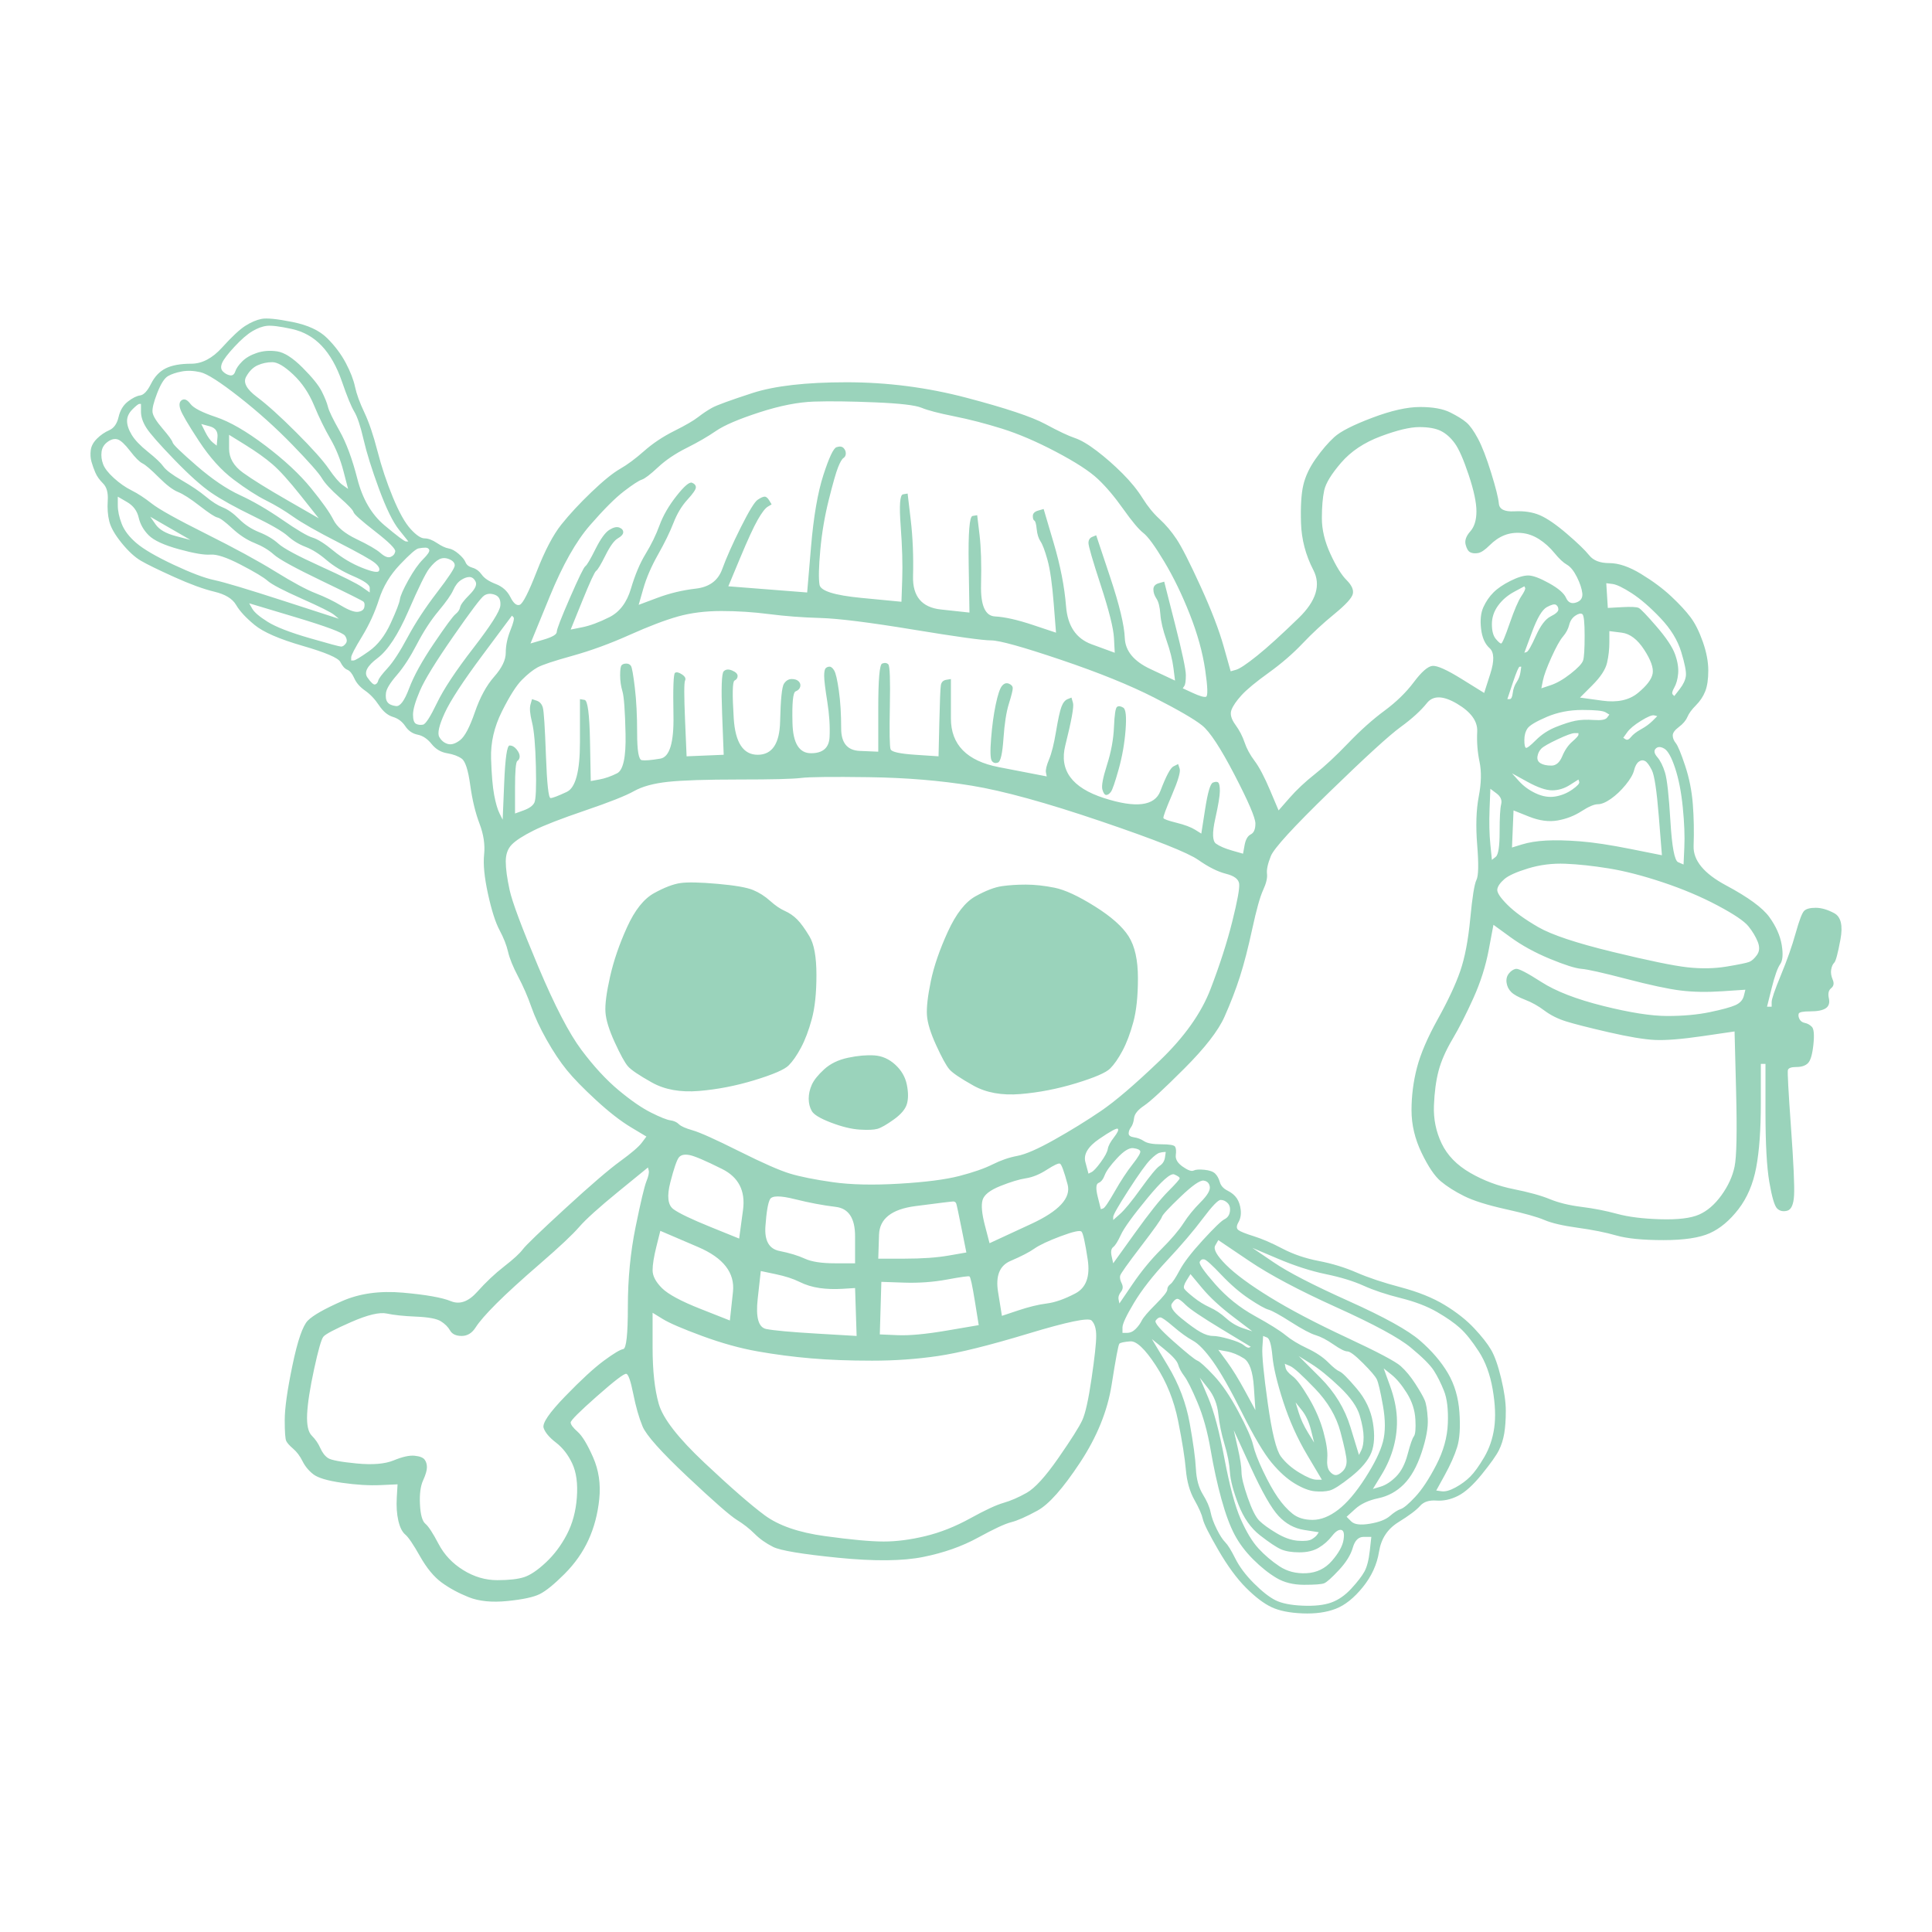 <?xml version="1.0" encoding="UTF-8" standalone="no"?>
<!DOCTYPE svg PUBLIC "-//W3C//DTD SVG 1.1//EN" "http://www.w3.org/Graphics/SVG/1.1/DTD/svg11.dtd">
<!-- Created with Vectornator (http://vectornator.io/) -->
<svg height="100%" stroke-miterlimit="10" style="fill-rule:nonzero;clip-rule:evenodd;stroke-linecap:round;stroke-linejoin:round;" version="1.1" viewBox="0 0 512 512" width="100%" xml:space="preserve" xmlns="http://www.w3.org/2000/svg" xmlns:vectornator="http://vectornator.io" xmlns:xlink="http://www.w3.org/1999/xlink">
<defs/>
<g id="Layer-1" vectornator:layerName="Layer 1">
<path d="M69.31 84.51C67.945 84.784 66.511 85.398 65.009 86.354C63.507 87.309 61.459 89.221 58.865 92.088C56.271 94.956 53.54 96.389 50.673 96.389C47.805 96.389 45.553 96.799 43.914 97.618C42.276 98.437 40.978 99.803 40.023 101.714C39.067 103.626 38.111 104.65 37.155 104.787C36.2 104.923 35.107 105.469 33.878 106.425C32.65 107.381 31.83 108.746 31.421 110.521C31.011 112.296 30.192 113.457 28.963 114.003C27.734 114.549 26.642 115.3 25.686 116.256C24.73 117.212 24.184 118.236 24.047 119.328C23.911 120.42 23.979 121.444 24.252 122.4C24.525 123.356 24.867 124.312 25.276 125.267C25.686 126.223 26.369 127.179 27.324 128.135C28.28 129.091 28.69 130.593 28.553 132.641C28.417 134.689 28.553 136.532 28.963 138.17C29.372 139.809 30.465 141.721 32.24 143.905C34.015 146.09 35.722 147.66 37.36 148.616C38.999 149.572 41.934 151.005 46.167 152.917C50.4 154.828 53.95 156.125 56.817 156.808C59.684 157.491 61.596 158.651 62.552 160.29C63.507 161.928 65.146 163.703 67.467 165.615C69.788 167.527 74.021 169.37 80.165 171.145C86.31 172.92 89.655 174.354 90.201 175.446C90.747 176.538 91.362 177.221 92.044 177.494C92.727 177.767 93.341 178.518 93.888 179.747C94.434 180.976 95.389 182.068 96.755 183.024C98.12 183.98 99.349 185.277 100.441 186.915C101.534 188.554 102.763 189.578 104.128 189.987C105.493 190.397 106.586 191.216 107.405 192.445C108.224 193.674 109.317 194.425 110.682 194.698C112.047 194.971 113.276 195.79 114.368 197.156C115.461 198.521 116.826 199.34 118.465 199.613C120.103 199.886 121.4 200.364 122.356 201.047C123.312 201.73 124.063 204.051 124.609 208.011C125.155 211.97 125.974 215.384 127.067 218.251C128.159 221.118 128.569 223.849 128.296 226.443C128.022 229.038 128.364 232.519 129.32 236.889C130.275 241.258 131.299 244.467 132.392 246.515C133.484 248.563 134.235 250.474 134.645 252.249C135.054 254.024 135.942 256.209 137.307 258.803C138.673 261.398 139.833 264.06 140.789 266.791C141.745 269.522 143.11 272.457 144.885 275.598C146.66 278.738 148.435 281.401 150.21 283.585C151.985 285.77 154.579 288.432 157.993 291.573C161.406 294.713 164.479 297.103 167.209 298.741C168.575 299.56 169.94 300.38 171.306 301.199C170.896 301.745 170.486 302.291 170.077 302.837C169.257 303.93 167.346 305.568 164.342 307.753C161.338 309.937 156.491 314.102 149.801 320.246C143.11 326.39 139.355 330.009 138.536 331.101C137.717 332.193 136.078 333.695 133.621 335.607C131.163 337.518 128.773 339.771 126.452 342.366C124.131 344.96 121.81 345.779 119.489 344.823C117.168 343.868 112.935 343.117 106.791 342.57C100.646 342.024 95.253 342.775 90.611 344.823C85.968 346.871 82.964 348.578 81.599 349.944C80.234 351.309 78.868 355.269 77.503 361.823C76.137 368.376 75.455 373.224 75.455 376.364C75.455 379.504 75.591 381.348 75.864 381.894C76.137 382.44 76.752 383.123 77.708 383.942C78.663 384.761 79.483 385.854 80.165 387.219C80.848 388.584 81.804 389.745 83.033 390.701C84.261 391.656 86.787 392.407 90.611 392.954C94.434 393.5 97.847 393.705 100.851 393.568C102.353 393.5 103.855 393.431 105.357 393.363C105.289 394.524 105.22 395.684 105.152 396.845C105.016 399.166 105.152 401.214 105.562 402.989C105.971 404.764 106.586 405.993 107.405 406.676C108.224 407.359 109.521 409.27 111.296 412.411C113.071 415.551 114.983 417.872 117.031 419.374C119.079 420.876 121.469 422.173 124.199 423.265C126.93 424.358 130.344 424.699 134.44 424.289C138.536 423.88 141.403 423.265 143.042 422.446C144.68 421.627 146.865 419.852 149.596 417.121C152.327 414.39 154.443 411.386 155.945 408.11C157.447 404.833 158.403 401.214 158.812 397.255C159.222 393.295 158.676 389.608 157.174 386.195C155.672 382.781 154.306 380.528 153.077 379.436C151.849 378.344 151.234 377.525 151.234 376.978C151.234 376.432 153.555 374.111 158.198 370.015C162.84 365.919 165.434 363.939 165.981 364.075C166.527 364.212 167.141 365.987 167.824 369.401C168.506 372.814 169.326 375.681 170.282 378.003C171.237 380.324 175.197 384.761 182.16 391.315C189.124 397.869 193.493 401.692 195.268 402.784C197.043 403.877 198.613 405.106 199.979 406.471C201.344 407.836 202.983 408.997 204.894 409.953C206.806 410.909 212.541 411.864 222.098 412.82C231.656 413.776 239.166 413.708 244.627 412.615C250.089 411.523 254.936 409.816 259.169 407.495C263.402 405.174 266.337 403.809 267.976 403.399C269.614 402.989 271.935 401.965 274.939 400.327C277.943 398.688 281.698 394.456 286.204 387.629C290.71 380.802 293.509 373.906 294.601 366.943C295.693 359.979 296.376 356.361 296.649 356.088C296.922 355.815 297.878 355.61 299.516 355.473C301.155 355.337 303.408 357.453 306.275 361.823C309.142 366.192 311.122 371.107 312.215 376.569C313.307 382.03 313.99 386.331 314.263 389.472C314.536 392.612 315.287 395.275 316.516 397.459C317.744 399.644 318.495 401.351 318.768 402.58C319.042 403.809 320.407 406.539 322.865 410.772C325.322 415.005 327.78 418.35 330.238 420.808C332.695 423.265 334.948 424.972 336.996 425.928C339.045 426.884 341.775 427.43 345.189 427.566C348.602 427.703 351.538 427.293 353.996 426.338C356.453 425.382 358.843 423.47 361.164 420.603C363.485 417.736 364.919 414.595 365.465 411.182C366.011 407.768 367.718 405.174 370.585 403.399C373.453 401.624 375.364 400.19 376.32 399.098C377.276 398.006 378.709 397.528 380.621 397.664C382.532 397.801 384.444 397.391 386.356 396.435C388.267 395.48 390.384 393.568 392.705 390.701C395.026 387.833 396.528 385.717 397.211 384.352C397.893 382.986 398.371 381.484 398.644 379.846C398.917 378.207 399.054 376.227 399.054 373.906C399.054 371.585 398.644 368.718 397.825 365.304C397.006 361.891 396.118 359.365 395.162 357.726C394.207 356.088 392.705 354.176 390.657 351.992C388.609 349.807 386.014 347.759 382.874 345.847C379.733 343.936 375.842 342.366 371.2 341.137C366.557 339.908 362.666 338.611 359.526 337.245C356.385 335.88 353.04 334.856 349.49 334.173C345.94 333.491 342.731 332.398 339.864 330.896C336.996 329.394 334.471 328.302 332.286 327.619C330.101 326.937 328.736 326.39 328.19 325.981C327.644 325.571 327.644 324.889 328.19 323.933C328.736 322.977 328.941 321.885 328.804 320.656C328.668 319.427 328.326 318.403 327.78 317.584C327.234 316.764 326.415 316.082 325.322 315.536C324.23 314.989 323.547 314.238 323.274 313.283C323.001 312.327 322.592 311.576 322.045 311.03C321.499 310.484 320.543 310.142 319.178 310.006C317.813 309.869 316.857 309.937 316.311 310.211C315.765 310.484 314.809 310.142 313.443 309.186C312.078 308.231 311.464 307.207 311.6 306.114C311.737 305.022 311.668 304.271 311.395 303.861C311.122 303.452 309.893 303.247 307.709 303.247C305.524 303.247 304.022 302.974 303.203 302.428C302.384 301.882 301.496 301.54 300.54 301.404C299.585 301.267 299.107 300.926 299.107 300.38C299.107 299.834 299.312 299.287 299.721 298.741C300.131 298.195 300.404 297.376 300.54 296.283C300.677 295.191 301.564 294.099 303.203 293.007C304.841 291.914 308.391 288.637 313.853 283.176C319.315 277.714 322.865 273.14 324.503 269.453C326.142 265.767 327.507 262.217 328.599 258.803C329.692 255.39 330.784 251.157 331.876 246.105C332.969 241.053 333.924 237.64 334.744 235.865C335.563 234.09 335.904 232.656 335.768 231.564C335.631 230.471 335.972 228.901 336.792 226.853C337.611 224.805 342.799 219.139 352.357 209.854C361.915 200.569 368.196 194.834 371.2 192.65C374.204 190.465 376.525 188.349 378.163 186.301C379.802 184.253 382.464 184.321 386.151 186.506C389.837 188.69 391.612 191.148 391.476 193.879C391.339 196.609 391.544 199.272 392.09 201.866C392.636 204.461 392.568 207.533 391.885 211.083C391.203 214.633 391.066 218.934 391.476 223.986C391.885 229.038 391.817 232.11 391.271 233.202C390.725 234.294 390.179 237.708 389.633 243.443C389.086 249.177 388.199 253.82 386.97 257.37C385.741 260.92 383.761 265.152 381.031 270.068C378.3 274.983 376.456 279.284 375.501 282.971C374.545 286.657 374.067 290.412 374.067 294.235C374.067 298.058 374.955 301.813 376.73 305.5C378.505 309.186 380.211 311.712 381.85 313.078C383.488 314.443 385.536 315.74 387.994 316.969C390.452 318.198 394.138 319.359 399.054 320.451C403.969 321.543 407.383 322.499 409.294 323.318C411.206 324.138 414.141 324.82 418.101 325.366C422.061 325.913 425.474 326.595 428.342 327.415C431.209 328.234 435.373 328.643 440.835 328.643C446.297 328.643 450.393 328.029 453.124 326.8C455.854 325.571 458.38 323.455 460.701 320.451C463.023 317.447 464.593 313.761 465.412 309.391C466.231 305.022 466.641 299.356 466.641 292.392C466.641 288.91 466.641 285.429 466.641 281.947C466.846 281.947 467.051 281.947 467.255 281.947C467.46 281.947 467.665 281.947 467.87 281.947C467.87 286.18 467.87 290.412 467.87 294.645C467.87 303.11 468.211 309.323 468.894 313.283C469.577 317.242 470.259 319.564 470.942 320.246C471.625 320.929 472.512 321.134 473.604 320.861C474.697 320.588 475.311 319.222 475.448 316.764C475.584 314.307 475.311 308.299 474.629 298.741C473.946 289.183 473.673 284.131 473.809 283.585C473.946 283.039 474.697 282.766 476.062 282.766C477.428 282.766 478.452 282.425 479.134 281.742C479.817 281.059 480.295 279.421 480.568 276.827C480.841 274.232 480.705 272.662 480.158 272.116C479.612 271.57 478.998 271.228 478.315 271.092C477.632 270.955 477.155 270.614 476.881 270.068C476.608 269.522 476.54 269.044 476.677 268.634C476.813 268.225 477.837 268.02 479.749 268.02C481.66 268.02 483.026 267.747 483.845 267.201C484.664 266.654 484.937 265.767 484.664 264.538C484.391 263.309 484.596 262.422 485.279 261.875C485.961 261.329 486.098 260.578 485.688 259.623C485.279 258.667 485.142 257.779 485.279 256.96C485.415 256.141 485.688 255.526 486.098 255.117C486.507 254.707 487.054 252.659 487.736 248.972C488.419 245.286 487.873 242.965 486.098 242.009C484.323 241.053 482.684 240.575 481.182 240.575C479.681 240.575 478.656 240.848 478.11 241.395C477.564 241.941 476.813 243.921 475.857 247.334C474.902 250.747 473.604 254.434 471.966 258.394C470.328 262.353 469.508 264.743 469.508 265.562C469.508 265.972 469.508 266.381 469.508 266.791C469.303 266.791 469.099 266.791 468.894 266.791C468.689 266.791 468.484 266.791 468.279 266.791C468.689 265.152 469.099 263.514 469.508 261.875C470.328 258.599 471.078 256.482 471.761 255.526C472.444 254.571 472.58 252.864 472.171 250.406C471.761 247.948 470.669 245.491 468.894 243.033C467.119 240.575 463.296 237.776 457.425 234.636C451.553 231.495 448.686 228.014 448.823 224.191C448.959 220.367 448.891 216.681 448.618 213.131C448.345 209.581 447.662 206.167 446.57 202.89C445.477 199.613 444.658 197.634 444.112 196.951C443.566 196.268 443.293 195.585 443.293 194.903C443.293 194.22 443.839 193.469 444.931 192.65C446.023 191.831 446.774 190.943 447.184 189.987C447.594 189.032 448.345 188.007 449.437 186.915C450.529 185.823 451.349 184.594 451.895 183.229C452.441 181.863 452.714 180.02 452.714 177.699C452.714 175.378 452.236 172.852 451.28 170.121C450.324 167.39 449.232 165.205 448.003 163.567C446.774 161.928 445.068 160.085 442.883 158.037C440.698 155.989 438.036 154.009 434.895 152.098C431.755 150.186 428.956 149.23 426.498 149.23C424.041 149.23 422.266 148.548 421.173 147.182C420.081 145.817 418.101 143.905 415.234 141.447C412.366 138.99 409.977 137.351 408.065 136.532C406.154 135.713 403.901 135.371 401.307 135.508C398.712 135.645 397.347 134.962 397.211 133.46C397.074 131.958 396.391 129.227 395.162 125.267C393.934 121.308 392.773 118.304 391.681 116.256C390.588 114.208 389.564 112.774 388.609 111.955C387.653 111.136 386.219 110.248 384.308 109.292C382.396 108.337 379.733 107.859 376.32 107.859C372.906 107.859 368.674 108.814 363.622 110.726C358.57 112.638 355.225 114.344 353.586 115.846C351.948 117.348 350.309 119.26 348.671 121.581C347.032 123.902 345.94 126.223 345.394 128.544C344.848 130.866 344.643 134.211 344.779 138.58C344.916 142.949 346.008 147.114 348.056 151.073C350.104 155.033 348.807 159.266 344.165 163.772C339.522 168.277 335.836 171.623 333.105 173.807C330.374 175.992 328.531 177.221 327.575 177.494C327.097 177.63 326.619 177.767 326.142 177.904C325.527 175.719 324.913 173.534 324.298 171.35C323.069 166.98 321.021 161.655 318.154 155.374C315.287 149.094 313.17 144.929 311.805 142.881C310.44 140.833 308.938 139.058 307.299 137.556C305.661 136.054 304.159 134.211 302.793 132.026C301.428 129.842 299.653 127.657 297.468 125.472C295.284 123.288 293.031 121.308 290.71 119.533C288.388 117.758 286.409 116.597 284.77 116.051C283.132 115.505 280.537 114.276 276.987 112.364C273.437 110.453 266.474 108.132 256.097 105.401C245.72 102.67 235.138 101.305 224.351 101.305C213.565 101.305 205.236 102.261 199.364 104.172C193.493 106.084 189.943 107.381 188.714 108.063C187.486 108.746 186.257 109.565 185.028 110.521C183.799 111.477 181.683 112.706 178.679 114.208C175.675 115.71 173.012 117.485 170.691 119.533C168.37 121.581 166.254 123.151 164.342 124.243C162.43 125.336 159.904 127.384 156.764 130.388C153.624 133.392 150.961 136.259 148.776 138.99C146.592 141.721 144.407 145.885 142.223 151.483C140.038 157.081 138.536 160.017 137.717 160.29C136.898 160.563 136.078 159.88 135.259 158.242C134.44 156.603 133.143 155.443 131.368 154.76C129.593 154.077 128.364 153.258 127.681 152.302C126.998 151.347 126.179 150.732 125.223 150.459C124.268 150.186 123.653 149.708 123.38 149.025C123.107 148.343 122.493 147.592 121.537 146.772C120.581 145.953 119.694 145.475 118.874 145.339C118.055 145.202 117.031 144.724 115.802 143.905C114.573 143.086 113.481 142.676 112.525 142.676C111.569 142.676 110.341 141.857 108.839 140.219C107.337 138.58 105.766 135.781 104.128 131.821C102.49 127.862 101.124 123.766 100.032 119.533C98.939 115.3 97.779 111.887 96.55 109.292C95.321 106.698 94.502 104.445 94.092 102.534C93.683 100.622 92.864 98.506 91.635 96.184C90.406 93.863 88.767 91.679 86.719 89.631C84.671 87.582 81.599 86.149 77.503 85.33C73.407 84.51 70.676 84.237 69.31 84.51ZM77.298 87.173C80.438 87.856 83.101 89.358 85.285 91.679C87.47 94 89.245 97.14 90.611 101.1C91.976 105.06 93.068 107.722 93.888 109.088C94.707 110.453 95.526 112.911 96.345 116.461C97.165 120.011 98.53 124.38 100.441 129.568C102.353 134.757 104.128 138.375 105.766 140.423C106.586 141.447 107.405 142.471 108.224 143.496C108.019 143.496 107.815 143.496 107.61 143.496C107.2 143.496 105.289 142.062 101.875 139.195C98.462 136.327 96.072 132.231 94.707 126.906C93.341 121.581 91.771 117.348 89.996 114.208C88.221 111.067 87.197 108.951 86.924 107.859C86.651 106.766 86.105 105.401 85.285 103.762C84.466 102.124 82.76 100.008 80.165 97.413C77.571 94.819 75.318 93.385 73.407 93.112C71.495 92.839 69.72 92.976 68.082 93.522C66.443 94.068 65.146 94.819 64.19 95.775C63.234 96.731 62.62 97.618 62.347 98.437C62.074 99.257 61.596 99.598 60.913 99.462C60.23 99.325 59.616 98.984 59.07 98.437C58.524 97.891 58.456 97.14 58.865 96.184C59.275 95.229 60.367 93.795 62.142 91.883C63.917 89.972 65.487 88.607 66.853 87.787C68.218 86.968 69.515 86.49 70.744 86.354C71.973 86.217 74.157 86.49 77.298 87.173ZM72.178 95.98C73.543 95.98 75.386 97.072 77.708 99.257C80.029 101.441 81.872 104.172 83.237 107.449C84.603 110.726 86.037 113.662 87.538 116.256C89.04 118.85 90.201 121.717 91.02 124.858C91.43 126.428 91.839 127.998 92.249 129.568C91.771 129.227 91.293 128.886 90.815 128.544C89.86 127.862 88.631 126.428 87.129 124.243C85.627 122.059 82.76 118.85 78.527 114.617C74.294 110.385 70.812 107.244 68.082 105.196C65.351 103.148 64.395 101.373 65.214 99.871C66.033 98.369 67.058 97.345 68.286 96.799C69.515 96.253 70.812 95.98 72.178 95.98ZM53.13 98.642C54.905 99.052 58.319 101.236 63.371 105.196C68.423 109.156 73.133 113.389 77.503 117.894C81.872 122.4 84.466 125.336 85.285 126.701C86.105 128.067 87.675 129.773 89.996 131.821C92.317 133.869 93.546 135.167 93.683 135.713C93.819 136.259 95.731 137.966 99.417 140.833C103.104 143.7 104.879 145.475 104.742 146.158C104.606 146.841 104.196 147.319 103.514 147.592C102.831 147.865 101.943 147.523 100.851 146.568C99.759 145.612 97.642 144.383 94.502 142.881C91.362 141.379 89.314 139.672 88.358 137.761C87.402 135.849 85.422 133.05 82.418 129.364C79.414 125.677 75.386 121.922 70.334 118.099C65.282 114.276 60.913 111.75 57.227 110.521C53.54 109.292 51.287 108.132 50.468 107.039C49.649 105.947 48.898 105.606 48.215 106.015C47.532 106.425 47.396 107.244 47.805 108.473C48.215 109.702 49.853 112.501 52.721 116.87C55.588 121.24 58.66 124.653 61.937 127.111C65.214 129.568 68.082 131.412 70.539 132.641C72.997 133.869 75.386 135.303 77.708 136.942C80.029 138.58 83.988 140.833 89.587 143.7C95.185 146.568 98.462 148.411 99.417 149.23C100.373 150.049 100.715 150.732 100.441 151.278C100.168 151.824 98.666 151.551 95.936 150.459C93.205 149.367 90.679 147.865 88.358 145.953C86.037 144.042 84.193 142.881 82.828 142.471C81.462 142.062 78.8 140.492 74.84 137.761C70.881 135.03 67.126 132.845 63.576 131.207C60.026 129.568 56.203 126.974 52.106 123.424C48.01 119.874 45.894 117.826 45.757 117.28C45.621 116.734 44.733 115.505 43.095 113.593C41.456 111.682 40.569 110.248 40.432 109.292C40.296 108.337 40.705 106.63 41.661 104.172C42.617 101.714 43.573 100.212 44.528 99.666C45.484 99.12 46.713 98.71 48.215 98.437C49.717 98.164 51.355 98.233 53.13 98.642ZM231.929 106.63C238.483 106.903 242.579 107.381 244.218 108.063C245.856 108.746 248.724 109.497 252.82 110.316C256.916 111.136 261.149 112.228 265.518 113.593C269.887 114.959 274.666 117.007 279.855 119.738C285.043 122.468 288.73 124.858 290.914 126.906C293.099 128.954 295.352 131.617 297.673 134.894C299.994 138.17 301.769 140.287 302.998 141.243C304.227 142.198 306.07 144.724 308.528 148.821C310.986 152.917 313.239 157.559 315.287 162.748C317.335 167.936 318.7 172.852 319.383 177.494C320.066 182.136 320.134 184.526 319.588 184.662C319.042 184.799 317.881 184.457 316.106 183.638C315.218 183.229 314.331 182.819 313.443 182.409C313.58 182.205 313.716 182 313.853 181.795C314.126 181.385 314.263 180.43 314.263 178.928C314.263 177.426 313.307 172.92 311.395 165.41C310.44 161.655 309.484 157.9 308.528 154.146C308.05 154.282 307.572 154.419 307.094 154.555C306.139 154.828 305.661 155.374 305.661 156.194C305.661 157.013 305.934 157.832 306.48 158.651C307.026 159.471 307.367 160.836 307.504 162.748C307.64 164.659 308.187 166.98 309.142 169.711C310.098 172.442 310.713 174.9 310.986 177.084C311.122 178.177 311.259 179.269 311.395 180.361C309.211 179.337 307.026 178.313 304.841 177.289C300.472 175.241 298.219 172.51 298.083 169.097C297.946 165.683 296.649 160.29 294.191 152.917C292.962 149.23 291.734 145.544 290.505 141.857C290.163 141.994 289.822 142.13 289.481 142.267C288.798 142.54 288.457 143.086 288.457 143.905C288.457 144.724 289.549 148.479 291.734 155.17C293.918 161.86 295.079 166.502 295.215 169.097C295.284 170.394 295.352 171.691 295.42 172.988C293.372 172.237 291.324 171.486 289.276 170.735C285.18 169.233 282.927 165.888 282.517 160.7C282.108 155.511 281.015 149.913 279.24 143.905C278.353 140.901 277.465 137.897 276.578 134.894C276.1 135.03 275.622 135.167 275.144 135.303C274.188 135.576 273.71 136.054 273.71 136.737C273.71 137.42 273.847 137.829 274.12 137.966C274.393 138.102 274.598 138.853 274.734 140.219C274.871 141.584 275.212 142.676 275.758 143.496C276.305 144.315 276.919 145.953 277.602 148.411C278.284 150.869 278.831 154.692 279.24 159.88C279.445 162.475 279.65 165.069 279.855 167.663C277.807 166.98 275.758 166.298 273.71 165.615C269.614 164.25 266.269 163.499 263.675 163.362C261.08 163.226 259.852 160.426 259.988 154.965C260.125 149.503 259.988 145.066 259.578 141.652C259.374 139.946 259.169 138.239 258.964 136.532C258.554 136.6 258.145 136.669 257.735 136.737C256.916 136.873 256.575 141.174 256.711 149.64C256.779 153.873 256.848 158.105 256.916 162.338C254.39 162.065 251.864 161.792 249.338 161.519C244.286 160.973 241.828 158.037 241.965 152.712C242.101 147.387 241.897 142.403 241.35 137.761C241.077 135.44 240.804 133.119 240.531 130.797C240.122 130.866 239.712 130.934 239.302 131.002C238.483 131.139 238.278 133.938 238.688 139.399C239.098 144.861 239.234 149.572 239.098 153.531C239.029 155.511 238.961 157.491 238.893 159.471C235.343 159.129 231.793 158.788 228.243 158.447C221.143 157.764 217.456 156.603 217.183 154.965C216.91 153.326 216.978 150.254 217.388 145.748C217.797 141.243 218.548 136.805 219.641 132.436C220.733 128.067 221.552 125.199 222.098 123.834C222.644 122.468 223.122 121.649 223.532 121.376C223.942 121.103 224.146 120.693 224.146 120.147C224.146 119.601 223.942 119.123 223.532 118.714C223.122 118.304 222.508 118.236 221.689 118.509C220.869 118.782 219.709 121.24 218.207 125.882C216.705 130.524 215.613 136.873 214.93 144.929C214.589 148.957 214.247 152.985 213.906 157.013C210.424 156.74 206.942 156.467 203.461 156.194C199.979 155.921 196.497 155.648 193.015 155.374C194.039 152.917 195.063 150.459 196.088 148.001C198.136 143.086 199.706 139.672 200.798 137.761C201.89 135.849 202.778 134.689 203.461 134.279C203.802 134.074 204.143 133.869 204.485 133.665C204.28 133.323 204.075 132.982 203.87 132.641C203.461 131.958 203.051 131.617 202.641 131.617C202.232 131.617 201.617 131.89 200.798 132.436C199.979 132.982 198.477 135.44 196.292 139.809C194.108 144.178 192.469 147.865 191.377 150.869C190.285 153.873 187.963 155.579 184.413 155.989C180.863 156.399 177.45 157.218 174.173 158.447C172.534 159.061 170.896 159.675 169.257 160.29C169.667 158.856 170.077 157.423 170.486 155.989C171.306 153.122 172.603 150.118 174.378 146.977C176.153 143.837 177.518 141.038 178.474 138.58C179.43 136.122 180.659 134.074 182.16 132.436C183.662 130.797 184.413 129.705 184.413 129.159C184.413 128.613 184.072 128.203 183.389 127.93C182.707 127.657 181.341 128.818 179.293 131.412C177.245 134.006 175.743 136.6 174.787 139.195C173.832 141.789 172.603 144.315 171.101 146.772C169.599 149.23 168.302 152.302 167.209 155.989C166.117 159.675 164.205 162.201 161.475 163.567C158.744 164.932 156.354 165.82 154.306 166.229C153.282 166.434 152.258 166.639 151.234 166.844C152.258 164.318 153.282 161.792 154.306 159.266C156.354 154.214 157.583 151.551 157.993 151.278C158.403 151.005 159.222 149.64 160.451 147.182C161.68 144.724 162.772 143.222 163.728 142.676C164.683 142.13 165.161 141.584 165.161 141.038C165.161 140.492 164.82 140.082 164.137 139.809C163.455 139.536 162.567 139.741 161.475 140.423C160.382 141.106 159.154 142.813 157.788 145.544C156.423 148.274 155.535 149.776 155.126 150.049C154.716 150.323 153.351 153.122 151.029 158.447C148.708 163.772 147.548 166.776 147.548 167.458C147.548 168.141 146.387 168.824 144.066 169.506C142.905 169.848 141.745 170.189 140.584 170.53C142.291 166.366 143.998 162.201 145.704 158.037C149.118 149.708 152.668 143.427 156.354 139.195C160.041 134.962 163.045 131.958 165.366 130.183C167.687 128.408 169.257 127.384 170.077 127.111C170.896 126.838 172.33 125.745 174.378 123.834C176.426 121.922 178.952 120.216 181.956 118.714C184.96 117.212 187.554 115.71 189.738 114.208C191.923 112.706 195.746 111.067 201.208 109.292C206.669 107.517 211.516 106.562 215.749 106.425C219.982 106.288 225.375 106.357 231.929 106.63ZM36.95 107.039C37.087 107.039 37.224 107.039 37.36 107.039C37.36 107.722 37.36 108.405 37.36 109.088C37.36 110.453 37.838 111.887 38.794 113.389C39.749 114.89 42.207 117.69 46.167 121.786C50.127 125.882 53.404 128.818 55.998 130.593C58.592 132.368 62.279 134.416 67.058 136.737C71.836 139.058 74.909 140.833 76.274 142.062C77.639 143.291 79.21 144.247 80.984 144.929C82.76 145.612 84.603 146.772 86.514 148.411C88.426 150.049 90.815 151.483 93.683 152.712C96.55 153.941 97.984 154.965 97.984 155.784C97.984 156.194 97.984 156.603 97.984 157.013C97.301 156.535 96.618 156.057 95.936 155.579C94.57 154.624 90.884 152.78 84.876 150.049C78.868 147.319 75.182 145.339 73.816 144.11C72.451 142.881 70.744 141.857 68.696 141.038C66.648 140.219 64.873 139.058 63.371 137.556C61.869 136.054 60.435 135.03 59.07 134.484C57.705 133.938 56.203 132.982 54.564 131.617C52.926 130.251 50.809 128.818 48.215 127.316C45.621 125.814 43.982 124.585 43.3 123.629C42.617 122.673 41.252 121.376 39.203 119.738C37.155 118.099 35.722 116.597 34.902 115.232C34.083 113.866 33.673 112.638 33.673 111.545C33.673 110.453 34.151 109.429 35.107 108.473C36.063 107.517 36.677 107.039 36.95 107.039ZM53.335 112.364C54.086 112.569 54.837 112.774 55.588 112.979C57.09 113.389 57.773 114.344 57.636 115.846C57.568 116.597 57.5 117.348 57.431 118.099C57.09 117.826 56.749 117.553 56.407 117.28C55.725 116.734 55.042 115.778 54.359 114.413C54.018 113.73 53.677 113.047 53.335 112.364ZM376.115 113.184C378.573 113.184 380.484 113.525 381.85 114.208C383.215 114.89 384.444 115.983 385.536 117.485C386.629 118.987 387.858 121.786 389.223 125.882C390.588 129.978 391.271 133.187 391.271 135.508C391.271 137.829 390.725 139.604 389.633 140.833C388.54 142.062 388.131 143.222 388.404 144.315C388.677 145.407 389.086 146.09 389.633 146.363C390.179 146.636 390.861 146.704 391.681 146.568C392.5 146.431 393.524 145.748 394.753 144.52C395.982 143.291 397.279 142.403 398.644 141.857C400.01 141.311 401.512 141.106 403.15 141.243C404.788 141.379 406.359 141.925 407.861 142.881C409.363 143.837 410.728 145.066 411.957 146.568C413.186 148.07 414.278 149.094 415.234 149.64C416.19 150.186 417.077 151.278 417.896 152.917C418.716 154.555 419.193 155.989 419.33 157.218C419.466 158.447 418.92 159.266 417.691 159.675C416.463 160.085 415.575 159.675 415.029 158.447C414.483 157.218 412.981 155.921 410.523 154.555C408.065 153.19 406.222 152.507 404.993 152.507C403.764 152.507 402.194 152.985 400.283 153.941C398.371 154.897 396.869 155.921 395.777 157.013C394.685 158.105 393.797 159.402 393.114 160.904C392.432 162.406 392.227 164.318 392.5 166.639C392.773 168.96 393.524 170.667 394.753 171.759C395.982 172.852 396.05 175.104 394.958 178.518C394.411 180.225 393.865 181.931 393.319 183.638C391.339 182.409 389.359 181.181 387.38 179.952C383.42 177.494 380.826 176.333 379.597 176.47C378.368 176.606 376.73 178.04 374.681 180.771C372.633 183.502 370.039 186.028 366.899 188.349C363.758 190.67 360.55 193.537 357.273 196.951C353.996 200.364 351.06 203.095 348.466 205.143C345.872 207.191 343.619 209.308 341.707 211.492C340.751 212.585 339.796 213.677 338.84 214.769C338.089 212.994 337.338 211.219 336.587 209.444C335.085 205.894 333.72 203.3 332.491 201.661C331.262 200.023 330.374 198.385 329.828 196.746C329.282 195.108 328.463 193.537 327.37 192.035C326.278 190.533 325.937 189.236 326.346 188.144C326.756 187.052 327.644 185.755 329.009 184.253C330.374 182.751 332.764 180.771 336.177 178.313C339.591 175.855 342.595 173.261 345.189 170.53C347.783 167.8 350.582 165.205 353.586 162.748C356.59 160.29 358.228 158.515 358.502 157.423C358.775 156.33 358.228 155.101 356.863 153.736C355.498 152.371 354.064 150.049 352.562 146.772C351.06 143.496 350.309 140.355 350.309 137.351C350.309 134.347 350.514 131.89 350.924 129.978C351.333 128.067 352.835 125.609 355.429 122.605C358.024 119.601 361.505 117.28 365.875 115.641C370.244 114.003 373.657 113.184 376.115 113.184ZM60.708 115.232C62.142 116.119 63.576 117.007 65.009 117.894C67.877 119.669 70.266 121.376 72.178 123.015C74.089 124.653 76.615 127.452 79.756 131.412C81.326 133.392 82.896 135.371 84.466 137.351C81.736 135.781 79.005 134.211 76.274 132.641C70.812 129.5 66.853 127.043 64.395 125.267C61.937 123.492 60.708 121.376 60.708 118.918C60.708 117.69 60.708 116.461 60.708 115.232ZM31.216 116.461C32.035 116.734 33.127 117.758 34.493 119.533C35.858 121.308 36.95 122.4 37.77 122.81C38.589 123.219 40.023 124.448 42.071 126.496C44.119 128.544 45.826 129.842 47.191 130.388C48.556 130.934 50.468 132.163 52.926 134.074C55.383 135.986 56.953 137.01 57.636 137.146C58.319 137.283 59.616 138.239 61.528 140.014C63.439 141.789 65.419 143.086 67.467 143.905C69.515 144.724 71.222 145.748 72.587 146.977C73.953 148.206 78.186 150.527 85.285 153.941C92.386 157.354 96.072 159.198 96.345 159.471C96.618 159.744 96.687 160.222 96.55 160.904C96.413 161.587 95.867 161.997 94.912 162.133C93.956 162.27 92.454 161.724 90.406 160.495C88.358 159.266 86.105 158.174 83.647 157.218C81.189 156.262 77.639 154.35 72.997 151.483C68.355 148.616 62.21 145.271 54.564 141.447C46.918 137.624 42.139 134.962 40.227 133.46C38.316 131.958 36.541 130.797 34.902 129.978C33.264 129.159 31.694 128.067 30.192 126.701C28.69 125.336 27.734 124.107 27.324 123.015C26.915 121.922 26.778 120.83 26.915 119.738C27.051 118.645 27.598 117.758 28.553 117.075C29.509 116.392 30.397 116.188 31.216 116.461ZM31.216 131.617C32.035 132.094 32.854 132.572 33.673 133.05C35.312 134.006 36.336 135.371 36.746 137.146C37.155 138.921 38.043 140.492 39.408 141.857C40.774 143.222 43.436 144.451 47.396 145.544C51.355 146.636 54.154 147.114 55.793 146.977C57.431 146.841 60.094 147.728 63.781 149.64C67.467 151.551 69.856 152.985 70.949 153.941C72.041 154.897 75.045 156.467 79.96 158.651C84.876 160.836 87.743 162.27 88.562 162.952C88.972 163.294 89.382 163.635 89.791 163.976C84.944 162.406 80.097 160.836 75.25 159.266C65.555 156.125 59.411 154.282 56.817 153.736C54.223 153.19 50.604 151.824 45.962 149.64C41.32 147.455 38.043 145.544 36.131 143.905C34.22 142.267 32.922 140.56 32.24 138.785C31.557 137.01 31.216 135.371 31.216 133.869C31.216 133.119 31.216 132.368 31.216 131.617ZM39.818 136.942C41.593 137.966 43.368 138.99 45.143 140.014C46.918 141.038 48.693 142.062 50.468 143.086C49.171 142.745 47.874 142.403 46.577 142.062C43.982 141.379 42.207 140.355 41.252 138.99C40.774 138.307 40.296 137.624 39.818 136.942ZM112.73 145.134C113.276 145.134 113.618 145.339 113.754 145.748C113.891 146.158 113.344 146.977 112.116 148.206C110.887 149.435 109.59 151.278 108.224 153.736C106.859 156.194 106.108 157.9 105.971 158.856C105.835 159.812 105.016 161.928 103.514 165.205C102.012 168.482 100.1 170.94 97.779 172.578C95.458 174.217 94.092 175.036 93.683 175.036C93.478 175.036 93.273 175.036 93.068 175.036C93.068 174.763 93.068 174.49 93.068 174.217C93.068 173.671 94.024 171.828 95.936 168.687C97.847 165.547 99.349 162.27 100.441 158.856C101.534 155.443 103.377 152.371 105.971 149.64C108.566 146.909 110.204 145.475 110.887 145.339C111.569 145.202 112.184 145.134 112.73 145.134ZM119.079 148.206C120.035 148.616 120.513 149.162 120.513 149.845C120.513 150.527 118.943 152.917 115.802 157.013C112.662 161.109 110.067 165.069 108.019 168.892C105.971 172.715 104.196 175.446 102.694 177.084C101.192 178.723 100.373 179.815 100.237 180.361C100.1 180.907 99.827 181.249 99.417 181.385C99.008 181.522 98.325 180.907 97.369 179.542C96.413 178.177 97.301 176.47 100.032 174.422C102.763 172.374 105.493 168.209 108.224 161.928C110.955 155.648 112.798 151.893 113.754 150.664C114.71 149.435 115.597 148.616 116.417 148.206C117.236 147.797 118.123 147.797 119.079 148.206ZM124.404 152.917C125.087 152.917 125.633 153.326 126.043 154.146C126.452 154.965 125.906 156.125 124.404 157.627C122.902 159.129 122.083 160.222 121.946 160.904C121.81 161.587 121.4 162.201 120.718 162.748C120.035 163.294 118.123 165.888 114.983 170.53C111.843 175.173 109.658 179.132 108.429 182.409C107.2 185.686 106.04 187.257 104.947 187.12C103.855 186.983 103.104 186.642 102.694 186.096C102.285 185.55 102.148 184.731 102.285 183.638C102.421 182.546 103.377 180.976 105.152 178.928C106.927 176.88 108.702 174.149 110.477 170.735C112.252 167.322 114.164 164.386 116.212 161.928C118.26 159.471 119.557 157.627 120.103 156.399C120.649 155.17 121.332 154.282 122.151 153.736C122.97 153.19 123.721 152.917 124.404 152.917ZM425.679 154.555C426.225 154.624 426.771 154.692 427.318 154.76C428.41 154.897 430.117 155.716 432.438 157.218C434.759 158.72 437.285 160.904 440.016 163.772C442.747 166.639 444.59 169.643 445.546 172.783C446.501 175.924 446.911 178.04 446.774 179.132C446.638 180.225 446.092 181.385 445.136 182.614C444.658 183.229 444.18 183.843 443.702 184.457C443.566 184.321 443.429 184.184 443.293 184.048C443.02 183.775 443.156 183.16 443.702 182.205C444.248 181.249 444.59 180.02 444.726 178.518C444.863 177.016 444.59 175.309 443.907 173.398C443.224 171.486 441.586 169.028 438.992 166.025C436.397 163.021 434.827 161.382 434.281 161.109C433.735 160.836 432.233 160.768 429.775 160.904C428.546 160.973 427.318 161.041 426.089 161.109C426.02 160.017 425.952 158.925 425.884 157.832C425.816 156.74 425.747 155.648 425.679 154.555ZM403.969 155.374C404.037 155.511 404.106 155.648 404.174 155.784C404.311 156.057 403.969 156.808 403.15 158.037C402.331 159.266 401.307 161.655 400.078 165.205C398.849 168.755 398.098 170.53 397.825 170.53C397.552 170.53 397.074 170.121 396.391 169.302C395.709 168.482 395.367 167.185 395.367 165.41C395.367 163.635 395.913 161.997 397.006 160.495C398.098 158.993 399.532 157.764 401.307 156.808C402.194 156.33 403.082 155.852 403.969 155.374ZM131.163 157.627C132.255 158.037 132.733 158.993 132.597 160.495C132.46 161.997 130.071 165.752 125.428 171.759C120.786 177.767 117.577 182.614 115.802 186.301C114.027 189.987 112.798 191.899 112.116 192.035C111.433 192.172 110.818 192.104 110.272 191.831C109.726 191.558 109.453 190.738 109.453 189.373C109.453 188.007 110.067 185.891 111.296 183.024C112.525 180.156 115.461 175.378 120.103 168.687C124.746 161.997 127.476 158.378 128.296 157.832C129.115 157.286 130.071 157.218 131.163 157.627ZM66.033 159.88C70.13 161.109 74.226 162.338 78.322 163.567C86.514 166.025 90.884 167.663 91.43 168.482C91.976 169.302 92.044 169.984 91.635 170.53C91.225 171.077 90.815 171.35 90.406 171.35C89.996 171.35 87.197 170.599 82.009 169.097C76.82 167.595 73.133 166.161 70.949 164.796C68.764 163.43 67.399 162.27 66.853 161.314C66.58 160.836 66.306 160.358 66.033 159.88ZM412.366 160.29C412.776 160.563 412.981 160.973 412.981 161.519C412.981 162.065 412.298 162.679 410.933 163.362C409.567 164.045 408.27 165.752 407.041 168.482C405.813 171.213 404.993 172.647 404.584 172.783C404.379 172.852 404.174 172.92 403.969 172.988C404.652 171.145 405.335 169.302 406.017 167.458C407.383 163.772 408.68 161.587 409.909 160.904C411.138 160.222 411.957 160.017 412.366 160.29ZM191.172 161.928C195.405 161.928 199.638 162.201 203.87 162.748C208.103 163.294 212.609 163.635 217.388 163.772C222.167 163.908 230.359 164.932 241.965 166.844C253.571 168.755 260.466 169.711 262.651 169.711C264.835 169.711 270.98 171.418 281.083 174.831C291.187 178.245 299.448 181.59 305.865 184.867C312.283 188.144 316.516 190.602 318.564 192.24C320.612 193.879 323.479 198.248 327.166 205.348C330.852 212.448 332.695 216.749 332.695 218.251C332.695 219.753 332.286 220.709 331.467 221.118C330.647 221.528 330.101 222.484 329.828 223.986C329.692 224.737 329.555 225.488 329.419 226.239C328.463 225.966 327.507 225.692 326.551 225.419C324.64 224.873 323.206 224.259 322.25 223.576C321.294 222.893 321.226 220.709 322.045 217.022C322.865 213.336 323.274 210.878 323.274 209.649C323.274 208.42 323.138 207.669 322.865 207.396C322.592 207.123 322.114 207.123 321.431 207.396C320.748 207.669 320.066 209.99 319.383 214.36C319.042 216.544 318.7 218.729 318.359 220.914C317.813 220.572 317.267 220.231 316.72 219.89C315.628 219.207 313.99 218.592 311.805 218.046C309.62 217.5 308.46 217.09 308.323 216.817C308.187 216.544 308.938 214.496 310.576 210.673C312.215 206.85 312.897 204.529 312.624 203.71C312.488 203.3 312.351 202.89 312.215 202.481C311.805 202.686 311.395 202.89 310.986 203.095C310.166 203.505 309.006 205.689 307.504 209.649C306.002 213.609 301.018 214.223 292.553 211.492C284.087 208.762 280.674 204.119 282.312 197.565C283.951 191.011 284.634 187.257 284.36 186.301C284.224 185.823 284.087 185.345 283.951 184.867C283.609 185.004 283.268 185.14 282.927 185.277C282.244 185.55 281.698 186.232 281.288 187.325C280.879 188.417 280.401 190.602 279.855 193.879C279.308 197.156 278.694 199.613 278.011 201.252C277.329 202.89 277.056 204.051 277.192 204.734C277.26 205.075 277.329 205.416 277.397 205.758C273.164 204.938 268.931 204.119 264.699 203.3C256.233 201.661 252.001 197.36 252.001 190.397C252.001 186.915 252.001 183.433 252.001 179.952C251.591 180.02 251.181 180.088 250.772 180.156C249.952 180.293 249.475 180.771 249.338 181.59C249.201 182.409 249.065 185.755 248.928 191.626C248.86 194.561 248.792 197.497 248.724 200.433C246.675 200.296 244.627 200.16 242.579 200.023C238.483 199.75 236.298 199.272 236.025 198.589C235.752 197.907 235.684 194.084 235.821 187.12C235.957 180.156 235.821 176.47 235.411 176.06C235.001 175.651 234.455 175.582 233.772 175.855C233.09 176.129 232.748 180.088 232.748 187.734C232.748 191.558 232.748 195.381 232.748 199.204C231.11 199.135 229.471 199.067 227.833 198.999C224.556 198.862 222.918 196.883 222.918 193.059C222.918 189.236 222.713 185.891 222.303 183.024C221.894 180.156 221.484 178.381 221.074 177.699C220.665 177.016 220.255 176.675 219.845 176.675C219.436 176.675 219.094 176.811 218.821 177.084C218.548 177.357 218.412 178.04 218.412 179.132C218.412 180.225 218.685 182.478 219.231 185.891C219.777 189.305 219.982 192.445 219.845 195.312C219.709 198.18 218.07 199.613 214.93 199.613C211.79 199.613 210.151 196.951 210.015 191.626C209.878 186.301 210.151 183.502 210.834 183.229C211.516 182.956 211.926 182.546 212.063 182C212.199 181.454 212.063 180.976 211.653 180.566C211.243 180.156 210.629 179.952 209.81 179.952C208.991 179.952 208.308 180.361 207.762 181.181C207.215 182 206.874 185.345 206.738 191.216C206.601 197.087 204.621 200.023 200.798 200.023C196.975 200.023 194.859 196.814 194.449 190.397C194.039 183.98 194.108 180.634 194.654 180.361C195.2 180.088 195.473 179.679 195.473 179.132C195.473 178.586 194.995 178.108 194.039 177.699C193.084 177.289 192.333 177.357 191.787 177.904C191.24 178.45 191.104 182.273 191.377 189.373C191.513 192.923 191.65 196.473 191.787 200.023C190.148 200.091 188.51 200.16 186.871 200.228C185.233 200.296 183.594 200.364 181.956 200.433C181.819 197.224 181.683 194.015 181.546 190.807C181.273 184.389 181.273 180.907 181.546 180.361C181.819 179.815 181.546 179.269 180.727 178.723C179.908 178.177 179.293 178.04 178.884 178.313C178.474 178.586 178.337 182.341 178.474 189.578C178.61 196.814 177.45 200.637 174.992 201.047C172.534 201.457 170.896 201.593 170.077 201.457C169.257 201.32 168.848 198.931 168.848 194.288C168.848 189.646 168.643 185.618 168.233 182.205C167.824 178.791 167.482 176.88 167.209 176.47C166.936 176.06 166.527 175.855 165.981 175.855C165.434 175.855 165.025 175.992 164.752 176.265C164.479 176.538 164.342 177.426 164.342 178.928C164.342 180.43 164.547 181.863 164.956 183.229C165.366 184.594 165.639 188.349 165.776 194.493C165.912 200.637 165.161 204.119 163.523 204.938C161.884 205.758 160.314 206.304 158.812 206.577C158.061 206.713 157.31 206.85 156.559 206.987C156.491 203.436 156.423 199.886 156.354 196.336C156.218 189.236 155.74 185.618 154.921 185.482C154.511 185.413 154.102 185.345 153.692 185.277C153.692 189.1 153.692 192.923 153.692 196.746C153.692 204.392 152.531 208.762 150.21 209.854C147.889 210.946 146.455 211.492 145.909 211.492C145.363 211.492 144.953 207.737 144.68 200.228C144.407 192.718 144.134 188.485 143.861 187.53C143.588 186.574 143.042 185.959 142.223 185.686C141.813 185.55 141.403 185.413 140.994 185.277C140.857 185.755 140.721 186.232 140.584 186.71C140.311 187.666 140.448 189.236 140.994 191.421C141.54 193.606 141.881 197.497 142.018 203.095C142.154 208.693 142.018 211.902 141.608 212.721C141.199 213.54 140.243 214.223 138.741 214.769C137.99 215.042 137.239 215.315 136.488 215.589C136.488 213.336 136.488 211.083 136.488 208.83C136.488 204.324 136.693 201.935 137.102 201.661C137.512 201.388 137.717 200.979 137.717 200.433C137.717 199.886 137.444 199.272 136.898 198.589C136.351 197.907 135.737 197.565 135.054 197.565C134.372 197.565 133.894 200.842 133.621 207.396C133.484 210.673 133.348 213.95 133.211 217.227C132.938 216.681 132.665 216.135 132.392 215.589C131.846 214.496 131.368 212.858 130.958 210.673C130.548 208.488 130.275 205.28 130.139 201.047C130.002 196.814 130.958 192.65 133.006 188.554C135.054 184.457 136.829 181.658 138.331 180.156C139.833 178.655 141.199 177.562 142.427 176.88C143.656 176.197 146.728 175.173 151.644 173.807C156.559 172.442 161.611 170.599 166.8 168.277C171.988 165.956 176.289 164.318 179.703 163.362C183.116 162.406 186.939 161.928 191.172 161.928ZM419.33 162.748C419.74 163.021 419.944 164.932 419.944 168.482C419.944 172.032 419.808 174.217 419.535 175.036C419.262 175.855 418.169 177.016 416.258 178.518C414.346 180.02 412.571 181.044 410.933 181.59C410.114 181.863 409.294 182.136 408.475 182.409C408.612 181.727 408.748 181.044 408.885 180.361C409.158 178.996 409.909 176.948 411.138 174.217C412.366 171.486 413.39 169.643 414.21 168.687C415.029 167.731 415.575 166.707 415.848 165.615C416.121 164.523 416.667 163.703 417.487 163.157C418.306 162.611 418.92 162.475 419.33 162.748ZM135.669 163.157C135.805 163.294 135.942 163.43 136.078 163.567C136.351 163.84 136.078 165.001 135.259 167.049C134.44 169.097 134.03 171.077 134.03 172.988C134.03 174.9 133.006 177.016 130.958 179.337C128.91 181.658 127.203 184.799 125.838 188.758C124.472 192.718 123.175 195.176 121.946 196.132C120.718 197.087 119.625 197.429 118.669 197.156C117.714 196.883 116.963 196.268 116.417 195.312C115.87 194.357 116.348 192.24 117.85 188.963C119.352 185.686 122.697 180.566 127.886 173.603C130.48 170.121 133.074 166.639 135.669 163.157ZM426.498 167.253C427.591 167.39 428.683 167.527 429.775 167.663C431.96 167.936 433.94 169.438 435.715 172.169C437.49 174.9 438.241 177.016 437.968 178.518C437.695 180.02 436.397 181.727 434.076 183.638C431.755 185.55 428.615 186.232 424.655 185.686C422.675 185.413 420.695 185.14 418.716 184.867C419.808 183.775 420.9 182.682 421.992 181.59C424.177 179.405 425.474 177.426 425.884 175.651C426.293 173.876 426.498 172.032 426.498 170.121C426.498 169.165 426.498 168.209 426.498 167.253ZM402.74 176.675C402.877 176.675 403.013 176.675 403.15 176.675C403.082 177.153 403.013 177.63 402.945 178.108C402.809 179.064 402.467 179.952 401.921 180.771C401.375 181.59 401.034 182.546 400.897 183.638C400.761 184.731 400.487 185.277 400.078 185.277C399.873 185.277 399.668 185.277 399.463 185.277C399.941 183.843 400.419 182.409 400.897 180.976C401.853 178.108 402.467 176.675 402.74 176.675ZM265.518 181.795C264.972 182.478 264.426 184.116 263.879 186.71C263.333 189.305 262.924 192.308 262.651 195.722C262.378 199.135 262.446 201.115 262.855 201.661C263.265 202.208 263.811 202.344 264.494 202.071C265.177 201.798 265.654 199.682 265.928 195.722C266.201 191.762 266.679 188.69 267.361 186.506C268.044 184.321 268.385 182.956 268.385 182.409C268.385 181.863 268.044 181.454 267.361 181.181C266.679 180.907 266.064 181.112 265.518 181.795ZM296.035 187.325C295.625 187.598 295.352 189.373 295.215 192.65C295.079 195.927 294.464 199.272 293.372 202.686C292.28 206.099 291.87 208.284 292.143 209.239C292.416 210.195 292.758 210.673 293.167 210.673C293.577 210.673 293.986 210.4 294.396 209.854C294.806 209.308 295.488 207.328 296.444 203.914C297.4 200.501 298.014 197.019 298.287 193.469C298.561 189.919 298.356 187.939 297.673 187.53C296.99 187.12 296.444 187.052 296.035 187.325ZM419.33 188.144C422.743 188.144 424.792 188.349 425.474 188.758C425.816 188.963 426.157 189.168 426.498 189.373C426.293 189.646 426.089 189.919 425.884 190.192C425.474 190.738 424.314 190.943 422.402 190.807C420.491 190.67 418.852 190.738 417.487 191.011C416.121 191.284 414.415 191.831 412.366 192.65C410.318 193.469 408.543 194.63 407.041 196.132C405.539 197.634 404.652 198.316 404.379 198.18C404.106 198.043 403.969 197.36 403.969 196.132C403.969 194.903 404.242 193.879 404.788 193.059C405.335 192.24 407.041 191.216 409.909 189.987C412.776 188.758 415.916 188.144 419.33 188.144ZM438.377 189.578C438.65 189.646 438.923 189.714 439.196 189.783C438.787 190.192 438.377 190.602 437.968 191.011C437.148 191.831 436.124 192.582 434.895 193.264C433.667 193.947 432.779 194.63 432.233 195.312C431.687 195.995 431.209 196.2 430.799 195.927C430.594 195.79 430.39 195.654 430.185 195.517C430.526 195.039 430.868 194.561 431.209 194.084C431.892 193.128 433.12 192.104 434.895 191.011C436.67 189.919 437.831 189.441 438.377 189.578ZM417.282 194.288C417.623 194.288 417.965 194.288 418.306 194.288C418.306 194.425 418.306 194.561 418.306 194.698C418.306 194.971 417.76 195.585 416.667 196.541C415.575 197.497 414.688 198.794 414.005 200.433C413.322 202.071 412.366 202.89 411.138 202.89C409.909 202.89 408.953 202.686 408.27 202.276C407.588 201.866 407.314 201.252 407.451 200.433C407.588 199.613 407.929 198.931 408.475 198.385C409.021 197.838 410.455 197.019 412.776 195.927C415.097 194.834 416.599 194.288 417.282 194.288ZM441.04 198.385C441.996 198.931 442.951 200.637 443.907 203.505C444.863 206.372 445.546 209.854 445.955 213.95C446.365 218.046 446.501 221.596 446.365 224.6C446.297 226.102 446.228 227.604 446.16 229.106C445.682 228.901 445.204 228.696 444.726 228.492C443.771 228.082 443.088 224.464 442.678 217.637C442.269 210.81 441.791 206.509 441.245 204.734C440.698 202.959 440.016 201.593 439.196 200.637C438.377 199.682 438.241 198.931 438.787 198.385C439.333 197.838 440.084 197.838 441.04 198.385ZM435.92 201.661C436.466 201.935 437.08 202.754 437.763 204.119C438.446 205.485 439.06 209.581 439.606 216.408C439.879 219.821 440.152 223.235 440.425 226.648C437.695 226.102 434.964 225.556 432.233 225.01C426.771 223.917 422.266 223.235 418.716 222.962C415.165 222.689 412.162 222.62 409.704 222.757C407.246 222.893 405.13 223.235 403.355 223.781C402.467 224.054 401.58 224.327 400.692 224.6C400.761 222.962 400.829 221.323 400.897 219.685C400.965 218.046 401.034 216.408 401.102 214.769C402.467 215.315 403.833 215.862 405.198 216.408C407.929 217.5 410.455 217.841 412.776 217.432C415.097 217.022 417.214 216.203 419.125 214.974C421.037 213.745 422.47 213.131 423.426 213.131C424.382 213.131 425.543 212.653 426.908 211.697C428.273 210.741 429.57 209.512 430.799 208.011C432.028 206.509 432.779 205.211 433.052 204.119C433.325 203.027 433.735 202.276 434.281 201.866C434.827 201.457 435.373 201.388 435.92 201.661ZM400.692 204.938C402.058 205.689 403.423 206.44 404.788 207.191C407.519 208.693 409.704 209.444 411.342 209.444C412.981 209.444 414.551 208.966 416.053 208.011C416.804 207.533 417.555 207.055 418.306 206.577C418.374 206.782 418.442 206.987 418.511 207.191C418.647 207.601 418.033 208.284 416.667 209.239C415.302 210.195 413.8 210.81 412.162 211.083C410.523 211.356 408.816 211.083 407.041 210.263C405.266 209.444 403.764 208.352 402.536 206.987C401.921 206.304 401.307 205.621 400.692 204.938ZM230.291 205.962C240.122 206.099 249.201 206.85 257.53 208.215C265.859 209.581 277.26 212.721 291.734 217.637C306.207 222.552 314.809 225.966 317.54 227.877C320.27 229.789 322.728 231.017 324.913 231.564C327.097 232.11 328.258 232.997 328.394 234.226C328.531 235.455 327.917 238.8 326.551 244.262C325.186 249.723 323.274 255.663 320.817 262.08C318.359 268.498 313.853 274.847 307.299 281.128C300.745 287.408 295.557 291.846 291.734 294.44C287.91 297.034 283.814 299.56 279.445 302.018C275.076 304.476 271.799 305.91 269.614 306.319C267.43 306.729 265.245 307.48 263.06 308.572C260.876 309.664 257.94 310.688 254.253 311.644C250.567 312.6 245.242 313.283 238.278 313.692C231.315 314.102 225.444 313.965 220.665 313.283C215.886 312.6 212.131 311.849 209.4 311.03C206.669 310.211 202.164 308.231 195.883 305.09C189.602 301.95 185.506 300.107 183.594 299.56C181.683 299.014 180.454 298.468 179.908 297.922C179.361 297.376 178.61 297.034 177.655 296.898C176.699 296.761 174.992 296.079 172.534 294.85C170.077 293.621 167.209 291.641 163.932 288.91C160.655 286.18 157.379 282.63 154.102 278.26C150.825 273.891 147.001 266.518 142.632 256.141C138.263 245.764 135.737 239.005 135.054 235.865C134.372 232.724 134.03 230.198 134.03 228.287C134.03 226.375 134.576 224.873 135.669 223.781C136.761 222.689 138.673 221.46 141.403 220.094C144.134 218.729 148.708 216.954 155.126 214.769C161.543 212.585 165.844 210.878 168.029 209.649C170.213 208.42 173.217 207.601 177.04 207.191C180.863 206.782 187.144 206.577 195.883 206.577C204.621 206.577 210.083 206.44 212.267 206.167C214.452 205.894 220.46 205.826 230.291 205.962ZM394.958 209.035C395.504 209.444 396.05 209.854 396.596 210.263C397.688 211.083 398.098 212.038 397.825 213.131C397.552 214.223 397.415 216.681 397.415 220.504C397.415 224.327 397.074 226.512 396.391 227.058C396.05 227.331 395.709 227.604 395.367 227.877C395.231 226.512 395.094 225.146 394.958 223.781C394.685 221.05 394.616 217.91 394.753 214.36C394.821 212.585 394.889 210.81 394.958 209.035ZM414.824 228.901C418.238 229.038 422.061 229.447 426.293 230.13C430.526 230.813 435.305 232.042 440.63 233.817C445.955 235.592 450.802 237.64 455.172 239.961C459.541 242.282 462.272 244.125 463.364 245.491C464.456 246.856 465.276 248.222 465.822 249.587C466.368 250.952 466.3 252.113 465.617 253.069C464.934 254.024 464.252 254.639 463.569 254.912C462.886 255.185 460.906 255.595 457.629 256.141C454.352 256.687 450.871 256.755 447.184 256.346C443.497 255.936 436.875 254.571 427.318 252.249C417.76 249.928 411.206 247.744 407.656 245.696C404.106 243.647 401.375 241.668 399.463 239.756C397.552 237.844 396.664 236.479 396.801 235.66C396.937 234.841 397.552 233.953 398.644 232.997C399.736 232.042 401.853 231.086 404.993 230.13C408.134 229.174 411.411 228.765 414.824 228.901ZM180.317 234.021C178.406 234.294 176.084 235.182 173.354 236.684C170.623 238.186 168.233 241.19 166.185 245.696C164.137 250.201 162.635 254.571 161.68 258.803C160.724 263.036 160.314 266.176 160.451 268.225C160.587 270.273 161.406 272.935 162.908 276.212C164.41 279.489 165.571 281.605 166.39 282.561C167.209 283.517 169.326 284.951 172.739 286.862C176.153 288.774 180.317 289.525 185.233 289.115C190.148 288.706 195.063 287.75 199.979 286.248C204.894 284.746 207.898 283.449 208.991 282.356C210.083 281.264 211.175 279.694 212.267 277.646C213.36 275.598 214.316 273.072 215.135 270.068C215.954 267.064 216.364 263.173 216.364 258.394C216.364 253.615 215.749 250.201 214.52 248.153C213.292 246.105 212.199 244.603 211.243 243.647C210.288 242.692 209.195 241.941 207.966 241.395C206.738 240.848 205.44 239.961 204.075 238.732C202.71 237.503 201.208 236.547 199.569 235.865C197.931 235.182 194.79 234.636 190.148 234.226C185.506 233.817 182.229 233.748 180.317 234.021ZM265.518 234.841C263.606 235.114 261.285 236.001 258.554 237.503C255.824 239.005 253.366 242.145 251.181 246.924C248.997 251.703 247.495 256.073 246.675 260.032C245.856 263.992 245.515 266.996 245.651 269.044C245.788 271.092 246.607 273.754 248.109 277.031C249.611 280.308 250.772 282.425 251.591 283.38C252.41 284.336 254.527 285.77 257.94 287.681C261.353 289.593 265.518 290.344 270.433 289.934C275.349 289.525 280.264 288.569 285.18 287.067C290.095 285.565 293.099 284.268 294.191 283.176C295.284 282.083 296.376 280.513 297.468 278.465C298.561 276.417 299.516 273.891 300.336 270.887C301.155 267.883 301.564 263.992 301.564 259.213C301.564 254.434 300.745 250.747 299.107 248.153C297.468 245.559 294.464 242.896 290.095 240.166C285.726 237.435 282.176 235.796 279.445 235.25C276.714 234.704 274.188 234.431 271.867 234.431C269.546 234.431 267.43 234.568 265.518 234.841ZM395.777 245.081C397.279 246.173 398.781 247.266 400.283 248.358C403.287 250.543 406.768 252.454 410.728 254.093C414.688 255.731 417.487 256.619 419.125 256.755C420.764 256.892 424.723 257.779 431.004 259.418C437.285 261.056 442.064 262.08 445.341 262.49C448.618 262.9 452.304 262.968 456.4 262.695C458.449 262.558 460.497 262.422 462.545 262.285C462.408 262.831 462.272 263.377 462.135 263.924C461.862 265.016 461.111 265.835 459.882 266.381C458.653 266.927 456.4 267.542 453.124 268.225C449.847 268.907 446.092 269.249 441.859 269.249C437.626 269.249 431.96 268.361 424.86 266.586C417.76 264.811 412.298 262.695 408.475 260.237C404.652 257.779 402.399 256.619 401.716 256.755C401.034 256.892 400.419 257.301 399.873 257.984C399.327 258.667 399.122 259.486 399.259 260.442C399.395 261.398 399.805 262.217 400.487 262.9C401.17 263.582 402.399 264.265 404.174 264.948C405.949 265.63 407.656 266.586 409.294 267.815C410.933 269.044 412.844 270 415.029 270.682C417.214 271.365 420.968 272.321 426.293 273.55C431.619 274.778 435.715 275.461 438.582 275.598C441.449 275.734 445.682 275.393 451.28 274.574C454.079 274.164 456.878 273.754 459.677 273.345C459.814 278.67 459.951 283.995 460.087 289.32C460.36 299.97 460.224 306.592 459.677 309.186C459.131 311.781 457.971 314.307 456.196 316.764C454.421 319.222 452.441 320.929 450.256 321.885C448.072 322.84 444.658 323.25 440.016 323.114C435.373 322.977 431.55 322.499 428.546 321.68C425.543 320.861 422.402 320.246 419.125 319.837C415.848 319.427 413.049 318.744 410.728 317.788C408.407 316.833 405.198 315.945 401.102 315.126C397.006 314.307 393.183 312.873 389.633 310.825C386.083 308.777 383.557 306.183 382.055 303.042C380.553 299.902 379.87 296.557 380.007 293.007C380.143 289.456 380.553 286.384 381.235 283.79C381.918 281.196 383.147 278.397 384.922 275.393C386.697 272.389 388.54 268.771 390.452 264.538C392.363 260.305 393.729 256.004 394.548 251.635C394.958 249.45 395.367 247.266 395.777 245.081ZM224.761 280.308C222.167 280.854 220.05 281.879 218.412 283.38C216.773 284.882 215.681 286.248 215.135 287.477C214.589 288.706 214.316 289.934 214.316 291.163C214.316 292.392 214.589 293.484 215.135 294.44C215.681 295.396 217.388 296.42 220.255 297.512C223.122 298.605 225.648 299.219 227.833 299.356C230.018 299.492 231.588 299.424 232.544 299.151C233.499 298.878 234.933 298.058 236.845 296.693C238.756 295.328 239.917 293.962 240.326 292.597C240.736 291.232 240.736 289.525 240.326 287.477C239.917 285.429 238.893 283.654 237.254 282.152C235.616 280.65 233.772 279.83 231.724 279.694C229.676 279.557 227.355 279.762 224.761 280.308ZM296.239 299.151C296.512 299.424 296.171 300.175 295.215 301.404C294.26 302.633 293.713 303.657 293.577 304.476C293.44 305.295 292.826 306.456 291.734 307.958C290.641 309.46 289.822 310.347 289.276 310.62C289.003 310.757 288.73 310.893 288.457 311.03C288.184 310.006 287.91 308.982 287.637 307.958C287.091 305.91 288.32 303.861 291.324 301.813C294.328 299.765 295.966 298.878 296.239 299.151ZM300.336 304.271C301.428 304.408 302.042 304.681 302.179 305.09C302.315 305.5 301.633 306.661 300.131 308.572C298.629 310.484 297.059 312.873 295.42 315.74C293.782 318.608 292.758 320.11 292.348 320.246C292.143 320.314 291.938 320.383 291.734 320.451C291.461 319.359 291.187 318.266 290.914 317.174C290.368 314.989 290.436 313.761 291.119 313.487C291.802 313.214 292.348 312.532 292.758 311.439C293.167 310.347 294.26 308.845 296.035 306.934C297.81 305.022 299.243 304.135 300.336 304.271ZM308.528 305.295C308.665 305.295 308.801 305.295 308.938 305.295C308.869 305.773 308.801 306.251 308.733 306.729C308.596 307.685 308.118 308.436 307.299 308.982C306.48 309.528 304.841 311.508 302.384 314.921C299.926 318.335 298.083 320.588 296.854 321.68C296.239 322.226 295.625 322.772 295.011 323.318C295.011 323.045 295.011 322.772 295.011 322.499C295.011 321.953 296.376 319.564 299.107 315.331C301.838 311.098 303.749 308.436 304.841 307.343C305.934 306.251 306.753 305.636 307.299 305.5C307.845 305.363 308.255 305.295 308.528 305.295ZM182.775 306.114C184.14 306.387 187.008 307.616 191.377 309.801C195.746 311.986 197.589 315.604 196.907 320.656C196.565 323.182 196.224 325.708 195.883 328.234C193.357 327.21 190.831 326.186 188.305 325.162C183.253 323.114 179.976 321.543 178.474 320.451C176.972 319.359 176.699 316.969 177.655 313.283C178.61 309.596 179.361 307.411 179.908 306.729C180.454 306.046 181.409 305.841 182.775 306.114ZM280.879 308.367C281.288 308.504 281.971 310.347 282.927 313.897C283.883 317.447 280.674 320.929 273.301 324.342C269.614 326.049 265.928 327.756 262.241 329.463C261.831 327.892 261.422 326.322 261.012 324.752C260.193 321.612 259.988 319.359 260.398 317.993C260.807 316.628 262.378 315.399 265.108 314.307C267.839 313.214 270.092 312.532 271.867 312.259C273.642 311.986 275.485 311.235 277.397 310.006C279.308 308.777 280.469 308.231 280.879 308.367ZM171.715 309.391C171.783 309.664 171.852 309.937 171.92 310.211C172.057 310.757 171.852 311.712 171.306 313.078C170.759 314.443 169.804 318.471 168.438 325.162C167.073 331.852 166.39 338.884 166.39 346.257C166.39 353.63 165.981 357.385 165.161 357.522C164.342 357.658 162.635 358.682 160.041 360.594C157.447 362.505 154.033 365.646 149.801 370.015C145.568 374.384 143.656 377.183 144.066 378.412C144.475 379.641 145.568 380.938 147.343 382.304C149.118 383.669 150.552 385.512 151.644 387.833C152.736 390.155 153.146 393.158 152.873 396.845C152.6 400.532 151.712 403.809 150.21 406.676C148.708 409.543 146.865 412.001 144.68 414.049C142.496 416.097 140.584 417.394 138.946 417.94C137.307 418.487 134.918 418.76 131.777 418.76C128.637 418.76 125.633 417.872 122.766 416.097C119.898 414.322 117.714 412.001 116.212 409.134C114.71 406.266 113.549 404.491 112.73 403.809C111.911 403.126 111.433 401.419 111.296 398.688C111.16 395.957 111.433 393.841 112.116 392.339C112.798 390.837 113.14 389.677 113.14 388.857C113.14 388.038 112.935 387.355 112.525 386.809C112.116 386.263 111.228 385.922 109.863 385.785C108.497 385.649 106.654 386.058 104.333 387.014C102.012 387.97 98.735 388.243 94.502 387.833C90.269 387.424 87.743 386.946 86.924 386.4C86.105 385.854 85.422 384.966 84.876 383.737C84.33 382.508 83.579 381.416 82.623 380.46C81.667 379.504 81.258 377.593 81.394 374.726C81.531 371.858 82.145 367.899 83.237 362.847C84.33 357.795 85.149 354.927 85.695 354.245C86.241 353.562 88.699 352.265 93.068 350.353C97.438 348.442 100.578 347.691 102.49 348.1C104.401 348.51 106.995 348.783 110.272 348.92C113.549 349.056 115.734 349.466 116.826 350.148C117.919 350.831 118.738 351.65 119.284 352.606C119.83 353.562 120.854 354.04 122.356 354.04C123.858 354.04 125.087 353.289 126.043 351.787C126.998 350.285 128.842 348.169 131.572 345.438C134.303 342.707 138.195 339.157 143.247 334.788C148.299 330.418 151.712 327.21 153.487 325.162C155.262 323.114 158.744 319.973 163.932 315.74C166.527 313.624 169.121 311.508 171.715 309.391ZM311.19 311.235C312.146 311.644 312.624 311.986 312.624 312.259C312.624 312.532 311.6 313.692 309.552 315.74C307.504 317.788 304.568 321.475 300.745 326.8C298.834 329.463 296.922 332.125 295.011 334.788C294.874 334.173 294.737 333.559 294.601 332.944C294.328 331.716 294.464 330.896 295.011 330.487C295.557 330.077 296.239 328.985 297.059 327.21C297.878 325.435 300.199 322.226 304.022 317.584C307.845 312.941 310.235 310.825 311.19 311.235ZM318.973 312.873C319.929 313.01 320.475 313.556 320.612 314.512C320.748 315.467 319.929 316.833 318.154 318.608C316.379 320.383 314.877 322.226 313.648 324.138C312.419 326.049 310.44 328.37 307.709 331.101C304.978 333.832 302.452 336.904 300.131 340.318C298.97 342.024 297.81 343.731 296.649 345.438C296.581 345.096 296.512 344.755 296.444 344.414C296.308 343.731 296.512 343.048 297.059 342.366C297.605 341.683 297.673 340.932 297.263 340.113C296.854 339.293 296.717 338.611 296.854 338.065C296.99 337.518 298.834 334.924 302.384 330.282C305.934 325.64 307.777 323.045 307.914 322.499C308.05 321.953 309.689 320.178 312.829 317.174C315.969 314.17 318.017 312.737 318.973 312.873ZM210.629 317.788C214.452 318.744 218.07 319.427 221.484 319.837C224.897 320.246 226.604 322.84 226.604 327.619C226.604 330.009 226.604 332.398 226.604 334.788C224.829 334.788 223.054 334.788 221.279 334.788C217.729 334.788 215.067 334.378 213.292 333.559C211.516 332.74 209.264 332.057 206.533 331.511C203.802 330.965 202.573 328.78 202.846 324.957C203.119 321.134 203.529 318.744 204.075 317.788C204.621 316.833 206.806 316.833 210.629 317.788ZM323.479 317.993C324.162 317.993 324.776 318.266 325.322 318.813C325.869 319.359 326.073 320.11 325.937 321.065C325.8 322.021 325.322 322.704 324.503 323.114C323.684 323.523 321.772 325.366 318.768 328.643C315.765 331.92 313.716 334.583 312.624 336.631C311.532 338.679 310.713 339.908 310.166 340.318C309.62 340.727 309.347 341.205 309.347 341.751C309.347 342.297 308.323 343.594 306.275 345.643C304.227 347.691 302.998 349.124 302.588 349.944C302.179 350.763 301.633 351.514 300.95 352.196C300.267 352.879 299.516 353.221 298.697 353.221C298.287 353.221 297.878 353.221 297.468 353.221C297.468 352.743 297.468 352.265 297.468 351.787C297.468 350.831 298.492 348.646 300.54 345.233C302.588 341.819 305.524 338.065 309.347 333.968C313.17 329.872 316.311 326.186 318.768 322.909C321.226 319.632 322.796 317.993 323.479 317.993ZM252.615 318.403C253.025 318.403 253.298 318.608 253.434 319.017C253.571 319.427 254.049 321.68 254.868 325.776C255.277 327.824 255.687 329.872 256.097 331.92C254.527 332.193 252.956 332.467 251.386 332.74C248.246 333.286 244.354 333.559 239.712 333.559C237.391 333.559 235.07 333.559 232.748 333.559C232.817 331.442 232.885 329.326 232.953 327.21C233.09 322.977 236.298 320.451 242.579 319.632C248.86 318.813 252.205 318.403 252.615 318.403ZM286.613 326.39C287.023 326.8 287.569 329.258 288.252 333.764C288.935 338.269 287.842 341.273 284.975 342.775C282.108 344.277 279.582 345.165 277.397 345.438C275.212 345.711 272.686 346.325 269.819 347.281C268.385 347.759 266.952 348.237 265.518 348.715C265.177 346.598 264.835 344.482 264.494 342.366C263.811 338.133 264.904 335.402 267.771 334.173C270.638 332.944 272.755 331.852 274.12 330.896C275.485 329.941 277.807 328.848 281.083 327.619C284.36 326.39 286.204 325.981 286.613 326.39ZM174.992 326.186C178.337 327.619 181.683 329.053 185.028 330.487C191.718 333.354 194.79 337.314 194.244 342.366C193.971 344.892 193.698 347.418 193.425 349.944C190.831 348.92 188.236 347.895 185.642 346.871C180.454 344.823 177.04 342.98 175.402 341.342C173.763 339.703 172.944 338.133 172.944 336.631C172.944 335.129 173.285 333.013 173.968 330.282C174.309 328.916 174.651 327.551 174.992 326.186ZM322.865 328.643C325.595 330.487 328.326 332.33 331.057 334.173C336.519 337.86 344.233 341.956 354.201 346.462C364.168 350.968 370.722 354.518 373.862 357.112C377.003 359.706 379.051 361.754 380.007 363.256C380.962 364.758 381.85 366.533 382.669 368.581C383.488 370.629 383.83 373.497 383.693 377.183C383.557 380.87 382.532 384.556 380.621 388.243C378.709 391.93 376.866 394.729 375.091 396.64C373.316 398.552 372.019 399.644 371.2 399.917C370.38 400.19 369.425 400.805 368.332 401.76C367.24 402.716 365.465 403.399 363.007 403.809C360.55 404.218 358.911 404.013 358.092 403.194C357.682 402.784 357.273 402.375 356.863 401.965C357.614 401.283 358.365 400.6 359.116 399.917C360.618 398.552 362.666 397.596 365.26 397.05C367.854 396.504 370.107 395.275 372.019 393.363C373.93 391.452 375.501 388.653 376.73 384.966C377.958 381.279 378.505 378.276 378.368 375.954C378.231 373.633 377.958 371.995 377.549 371.039C377.139 370.083 376.32 368.65 375.091 366.738C373.862 364.826 372.565 363.256 371.2 362.027C369.834 360.798 365.055 358.273 356.863 354.449C348.671 350.626 341.912 347.076 336.587 343.799C331.262 340.522 327.37 337.655 324.913 335.197C322.455 332.74 321.499 331.033 322.045 330.077C322.318 329.599 322.592 329.121 322.865 328.643ZM331.876 330.691C334.129 331.647 336.382 332.603 338.635 333.559C343.141 335.47 347.374 336.836 351.333 337.655C355.293 338.474 358.638 339.498 361.369 340.727C364.1 341.956 367.377 343.048 371.2 344.004C375.023 344.96 378.231 346.189 380.826 347.691C383.42 349.193 385.468 350.626 386.97 351.992C388.472 353.357 390.11 355.405 391.885 358.136C393.66 360.867 394.889 364.212 395.572 368.172C396.255 372.131 396.391 375.545 395.982 378.412C395.572 381.279 394.685 383.874 393.319 386.195C391.954 388.516 390.725 390.223 389.633 391.315C388.54 392.407 387.243 393.363 385.741 394.182C384.239 395.002 383.01 395.343 382.055 395.207C381.577 395.138 381.099 395.07 380.621 395.002C381.372 393.636 382.123 392.271 382.874 390.906C384.376 388.175 385.468 385.717 386.151 383.532C386.833 381.348 387.038 378.276 386.765 374.316C386.492 370.356 385.468 366.875 383.693 363.871C381.918 360.867 379.46 357.999 376.32 355.269C373.18 352.538 366.899 349.056 357.477 344.823C348.056 340.591 341.434 337.177 337.611 334.583C335.699 333.286 333.788 331.989 331.876 330.691ZM319.178 333.764C319.724 333.9 321.226 335.266 323.684 337.86C326.142 340.454 328.599 342.57 331.057 344.209C333.515 345.847 335.221 346.803 336.177 347.076C337.133 347.349 339.113 348.442 342.117 350.353C345.121 352.265 347.305 353.425 348.671 353.835C350.036 354.245 351.606 355.064 353.381 356.293C355.156 357.522 356.385 358.136 357.068 358.136C357.751 358.136 359.116 359.16 361.164 361.208C363.212 363.256 364.441 364.69 364.851 365.509C365.26 366.328 365.806 368.65 366.489 372.473C367.172 376.296 367.172 379.504 366.489 382.099C365.806 384.693 364.236 387.902 361.778 391.725C359.321 395.548 356.931 398.347 354.61 400.122C352.289 401.897 350.036 402.784 347.851 402.784C345.667 402.784 343.892 402.238 342.526 401.146C341.161 400.054 339.864 398.62 338.635 396.845C337.406 395.07 336.109 392.749 334.744 389.881C333.378 387.014 332.491 384.693 332.081 382.918C331.671 381.143 330.374 378.207 328.19 374.111C326.005 370.015 323.82 366.806 321.636 364.485C319.451 362.164 318.017 360.867 317.335 360.594C316.652 360.321 314.536 358.614 310.986 355.473C307.436 352.333 305.865 350.49 306.275 349.944C306.685 349.397 307.094 349.124 307.504 349.124C307.914 349.124 309.074 349.944 310.986 351.582C312.897 353.221 314.604 354.449 316.106 355.269C317.608 356.088 319.383 357.931 321.431 360.798C323.479 363.666 326.073 368.24 329.214 374.521C332.354 380.802 334.948 385.171 336.996 387.629C339.045 390.086 341.093 391.93 343.141 393.158C345.189 394.387 346.964 395.07 348.466 395.207C349.968 395.343 351.265 395.275 352.357 395.002C353.45 394.729 355.361 393.5 358.092 391.315C360.823 389.13 362.598 387.014 363.417 384.966C364.236 382.918 364.373 380.255 363.827 376.978C363.28 373.702 361.847 370.698 359.526 367.967C357.204 365.236 355.702 363.734 355.02 363.461C354.337 363.188 353.313 362.369 351.948 361.003C350.582 359.638 348.739 358.409 346.418 357.317C344.097 356.224 342.185 355.064 340.683 353.835C339.181 352.606 336.45 350.899 332.491 348.715C328.531 346.53 325.049 343.731 322.045 340.318C319.042 336.904 317.676 334.924 317.949 334.378C318.222 333.832 318.632 333.627 319.178 333.764ZM201.617 336.836C202.914 337.109 204.212 337.382 205.509 337.655C208.103 338.201 210.219 338.884 211.858 339.703C213.496 340.522 215.271 341.069 217.183 341.342C219.094 341.615 221.143 341.683 223.327 341.546C224.42 341.478 225.512 341.41 226.604 341.342C226.672 343.458 226.741 345.574 226.809 347.691C226.877 349.807 226.945 351.923 227.014 354.04C223.532 353.835 220.05 353.63 216.568 353.425C209.605 353.016 205.099 352.606 203.051 352.196C201.003 351.787 200.252 349.124 200.798 344.209C201.071 341.751 201.344 339.293 201.617 336.836ZM315.491 337.655C316.516 338.884 317.54 340.113 318.564 341.342C320.612 343.799 323.343 346.325 326.756 348.92C328.463 350.217 330.17 351.514 331.876 352.811C331.057 352.538 330.238 352.265 329.419 351.992C327.78 351.446 326.278 350.558 324.913 349.329C323.547 348.1 322.114 347.145 320.612 346.462C319.11 345.779 317.676 344.892 316.311 343.799C314.945 342.707 314.126 341.956 313.853 341.546C313.58 341.137 313.785 340.386 314.467 339.293C314.809 338.747 315.15 338.201 315.491 337.655ZM256.916 338.269C257.189 338.406 257.667 340.591 258.35 344.823C258.691 346.94 259.032 349.056 259.374 351.172C256.575 351.65 253.776 352.128 250.976 352.606C245.378 353.562 241.009 353.972 237.869 353.835C236.298 353.767 234.728 353.698 233.158 353.63C233.226 351.309 233.295 348.988 233.363 346.667C233.431 344.345 233.499 342.024 233.568 339.703C235.547 339.771 237.527 339.84 239.507 339.908C243.467 340.044 247.29 339.771 250.976 339.089C254.663 338.406 256.643 338.133 256.916 338.269ZM312.01 344.209C312.419 344.209 313.17 344.755 314.263 345.847C315.355 346.94 318.495 349.056 323.684 352.196C326.278 353.767 328.872 355.337 331.467 356.907C331.33 356.975 331.194 357.044 331.057 357.112C330.784 357.248 330.306 357.044 329.623 356.497C328.941 355.951 327.644 355.405 325.732 354.859C323.82 354.313 322.387 354.04 321.431 354.04C320.475 354.04 319.383 353.698 318.154 353.016C316.925 352.333 315.218 351.104 313.034 349.329C310.849 347.554 310.03 346.257 310.576 345.438C311.122 344.619 311.6 344.209 312.01 344.209ZM172.944 347.895C173.832 348.442 174.719 348.988 175.607 349.534C177.382 350.626 180.863 352.128 186.052 354.04C191.24 355.951 196.156 357.317 200.798 358.136C205.44 358.955 210.151 359.57 214.93 359.979C219.709 360.389 225.102 360.594 231.11 360.594C237.118 360.594 242.921 360.184 248.519 359.365C254.117 358.546 262.104 356.566 272.481 353.425C282.859 350.285 288.457 349.124 289.276 349.944C290.095 350.763 290.505 352.128 290.505 354.04C290.505 355.951 290.095 359.706 289.276 365.304C288.457 370.902 287.637 374.589 286.818 376.364C285.999 378.139 283.883 381.484 280.469 386.4C277.056 391.315 274.256 394.387 272.072 395.616C269.887 396.845 267.839 397.732 265.928 398.279C264.016 398.825 261.08 400.19 257.121 402.375C253.161 404.559 249.201 406.13 245.242 407.085C241.282 408.041 237.596 408.519 234.182 408.519C230.769 408.519 225.58 408.041 218.617 407.085C211.653 406.13 206.328 404.286 202.641 401.556C198.955 398.825 193.63 394.182 186.666 387.629C179.703 381.075 175.675 375.886 174.583 372.063C173.49 368.24 172.944 363.256 172.944 357.112C172.944 354.04 172.944 350.968 172.944 347.895ZM334.744 354.04C335.085 354.176 335.426 354.313 335.768 354.449C336.45 354.722 336.928 356.361 337.201 359.365C337.474 362.369 338.43 366.397 340.069 371.449C341.707 376.501 343.823 381.211 346.418 385.58C347.715 387.765 349.012 389.95 350.309 392.134C349.831 392.134 349.353 392.134 348.875 392.134C347.92 392.134 346.418 391.52 344.37 390.291C342.322 389.062 340.683 387.629 339.454 385.99C338.225 384.352 337.065 379.641 335.972 371.858C334.88 364.075 334.402 359.16 334.539 357.112C334.607 356.088 334.675 355.064 334.744 354.04ZM305.251 354.859C306.343 355.747 307.436 356.634 308.528 357.522C310.713 359.297 311.941 360.662 312.215 361.618C312.488 362.574 313.034 363.598 313.853 364.69C314.672 365.782 315.833 368.103 317.335 371.653C318.837 375.203 319.997 379.368 320.817 384.147C321.636 388.926 322.592 393.295 323.684 397.255C324.776 401.214 325.937 404.355 327.166 406.676C328.394 408.997 330.033 411.182 332.081 413.23C334.129 415.278 336.177 416.916 338.225 418.145C340.273 419.374 342.731 419.988 345.598 419.988C348.466 419.988 350.241 419.852 350.924 419.579C351.606 419.306 352.903 418.145 354.815 416.097C356.726 414.049 357.955 412.069 358.502 410.158C359.048 408.246 360.003 407.29 361.369 407.29C362.052 407.29 362.734 407.29 363.417 407.29C363.28 408.519 363.144 409.748 363.007 410.977C362.734 413.435 362.256 415.278 361.574 416.507C360.891 417.736 359.73 419.237 358.092 421.013C356.453 422.788 354.678 424.016 352.767 424.699C350.855 425.382 348.329 425.655 345.189 425.518C342.048 425.382 339.659 424.904 338.021 424.085C336.382 423.265 334.471 421.763 332.286 419.579C330.101 417.394 328.463 415.21 327.37 413.025C326.278 410.84 325.391 409.407 324.708 408.724C324.025 408.041 323.274 406.881 322.455 405.242C321.636 403.604 321.09 402.102 320.817 400.736C320.543 399.371 319.861 397.801 318.768 396.026C317.676 394.251 317.062 391.998 316.925 389.267C316.789 386.536 316.242 382.508 315.287 377.183C314.331 371.858 312.419 366.806 309.552 362.027C308.118 359.638 306.685 357.248 305.251 354.859ZM322.865 357.726C323.616 357.863 324.367 357.999 325.118 358.136C326.619 358.409 328.121 359.023 329.623 359.979C331.125 360.935 332.013 363.461 332.286 367.557C332.422 369.605 332.559 371.653 332.695 373.702C331.808 372.063 330.92 370.425 330.033 368.786C328.258 365.509 326.619 362.847 325.118 360.798C324.367 359.774 323.616 358.75 322.865 357.726ZM344.165 359.365C345.257 360.048 346.349 360.73 347.442 361.413C349.626 362.778 352.152 364.826 355.02 367.557C357.887 370.288 359.662 372.814 360.345 375.135C361.027 377.456 361.369 379.368 361.369 380.87C361.369 382.372 361.164 383.532 360.754 384.352C360.55 384.761 360.345 385.171 360.14 385.58C359.389 383.123 358.638 380.665 357.887 378.207C356.385 373.292 353.723 368.923 349.9 365.1C347.988 363.188 346.076 361.276 344.165 359.365ZM340.478 361.413C340.956 361.618 341.434 361.823 341.912 362.027C342.868 362.437 345.052 364.417 348.466 367.967C351.879 371.517 354.132 375.34 355.225 379.436C356.317 383.532 356.863 386.127 356.863 387.219C356.863 388.311 356.522 389.199 355.839 389.881C355.156 390.564 354.542 390.906 353.996 390.906C353.45 390.906 352.903 390.564 352.357 389.881C351.811 389.199 351.606 388.038 351.743 386.4C351.879 384.761 351.538 382.44 350.719 379.436C349.9 376.432 348.602 373.428 346.827 370.425C345.052 367.421 343.619 365.509 342.526 364.69C341.434 363.871 340.82 363.12 340.683 362.437C340.615 362.096 340.547 361.754 340.478 361.413ZM366.694 362.642C367.377 363.188 368.059 363.734 368.742 364.28C370.107 365.373 371.473 367.011 372.838 369.196C374.204 371.38 374.955 373.702 375.091 376.159C375.228 378.617 375.091 380.119 374.681 380.665C374.272 381.211 373.726 382.781 373.043 385.376C372.36 387.97 371.336 389.95 369.971 391.315C368.605 392.681 367.24 393.568 365.875 393.978C365.192 394.182 364.509 394.387 363.827 394.592C364.578 393.363 365.328 392.134 366.079 390.906C367.581 388.448 368.674 385.922 369.356 383.328C370.039 380.733 370.312 378.139 370.176 375.545C370.039 372.951 369.425 370.151 368.332 367.148C367.786 365.646 367.24 364.144 366.694 362.642ZM317.949 365.1C318.7 366.055 319.451 367.011 320.202 367.967C321.704 369.878 322.592 372.131 322.865 374.726C323.138 377.32 323.684 379.982 324.503 382.713C325.322 385.444 325.8 387.902 325.937 390.086C326.073 392.271 326.824 395.138 328.19 398.688C329.555 402.238 331.467 404.969 333.924 406.881C336.382 408.792 338.225 410.021 339.454 410.567C340.683 411.113 342.322 411.386 344.37 411.386C346.418 411.386 348.124 410.977 349.49 410.158C350.855 409.338 352.016 408.314 352.972 407.085C353.927 405.857 354.747 405.31 355.429 405.447C356.112 405.584 356.317 406.471 356.044 408.11C355.771 409.748 354.747 411.591 352.972 413.639C351.197 415.687 348.944 416.78 346.213 416.916C343.482 417.053 341.093 416.438 339.045 415.073C336.996 413.708 335.153 412.137 333.515 410.362C331.876 408.587 330.306 405.993 328.804 402.58C327.302 399.166 325.869 393.841 324.503 386.605C323.138 379.368 321.704 373.975 320.202 370.425C319.451 368.65 318.7 366.875 317.949 365.1ZM343.346 371.653C343.892 372.336 344.438 373.019 344.984 373.702C346.076 375.067 346.896 376.842 347.442 379.027C347.715 380.119 347.988 381.211 348.261 382.304C347.715 381.416 347.169 380.528 346.623 379.641C345.53 377.866 344.711 376.091 344.165 374.316C343.892 373.428 343.619 372.541 343.346 371.653ZM326.961 379.027C328.463 382.304 329.965 385.58 331.467 388.857C334.471 395.411 336.928 399.712 338.84 401.76C340.751 403.809 343.004 405.037 345.598 405.447C346.896 405.652 348.193 405.857 349.49 406.061C349.353 406.266 349.217 406.471 349.08 406.676C348.807 407.085 348.329 407.495 347.647 407.905C346.964 408.314 345.735 408.451 343.96 408.314C342.185 408.178 340.273 407.495 338.225 406.266C336.177 405.037 334.675 403.945 333.72 402.989C332.764 402.033 331.74 399.985 330.647 396.845C329.555 393.705 329.009 391.452 329.009 390.086C329.009 388.721 328.668 386.536 327.985 383.532C327.644 382.03 327.302 380.528 326.961 379.027Z" fill="#9ad3bb" fill-rule="nonzero" opacity="1" stroke="none" vectornator:layerName="Curve 1"/>
</g>
</svg>
